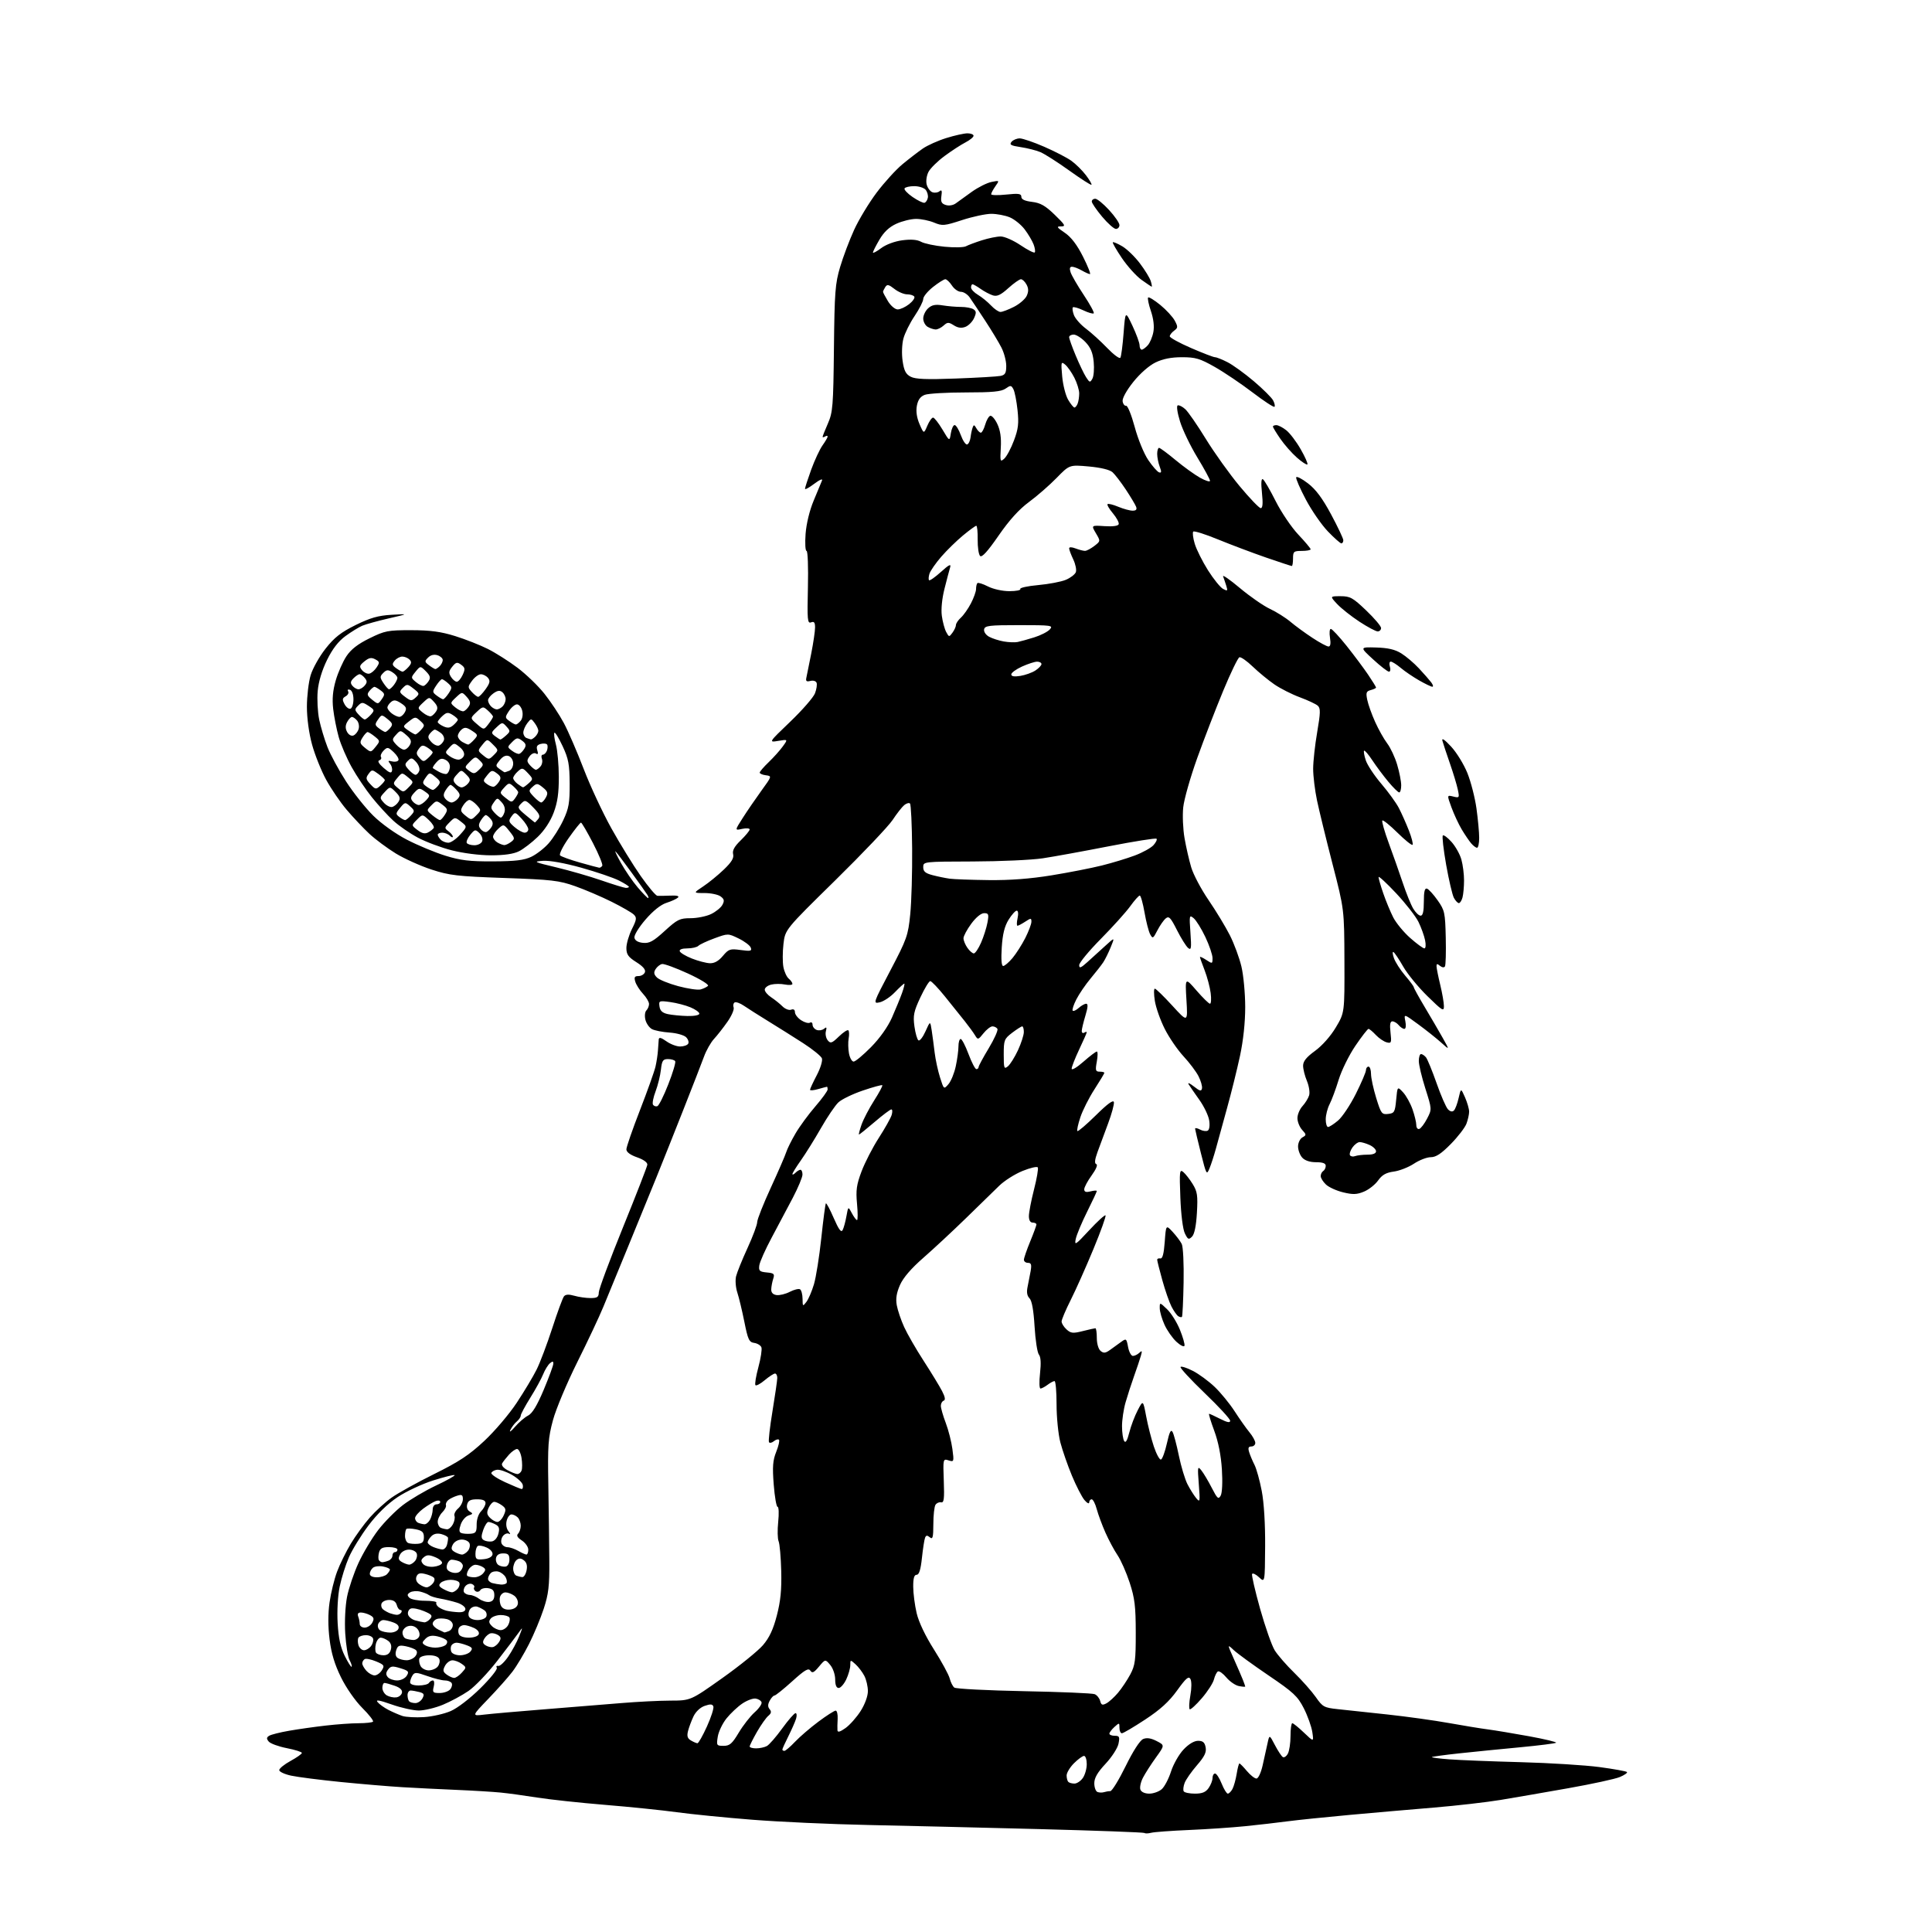 <?xml version="1.0" encoding="UTF-8" standalone="no"?>
<svg 
  version="1.1" 
  xmlns="http://www.w3.org/2000/svg" 
  xmlns:xlink="http://www.w3.org/1999/xlink" 
  xmlns:svg="http://www.w3.org/2000/svg"
  xmlns:rdf="http://www.w3.org/1999/02/22-rdf-syntax-ns#"
  xmlns:cc="http://creativecommons.org/ns#"
  xmlns:dc="http://purl.org/dc/elements/1.1/"
  viewBox="0 0 768 768"
  width="768"
  height="768"
>
<style>svg {background-color: white; }</style>"
<path stroke="none" fill="black" fill-rule="evenodd" d="M457.65,728.55C456.44,728.86 455.23,728.90 454.97,728.64C454.71,728.38 435.82,727.69 413.00,727.09C390.18,726.50 359.57,725.76 345.00,725.46C330.43,725.16 309.73,724.22 299.00,723.37C288.27,722.52 274.77,721.18 269.00,720.38C263.23,719.59 250.40,718.27 240.50,717.46C230.60,716.65 218.45,715.34 213.50,714.55C208.55,713.76 202.03,712.87 199.00,712.57C195.97,712.27 188.10,711.79 181.50,711.51C174.90,711.23 165.22,710.75 160.00,710.44C154.78,710.13 143.76,709.20 135.53,708.38C127.30,707.56 118.41,706.42 115.78,705.86C113.15,705.30 111.00,704.30 111.00,703.65C111.00,702.99 113.03,701.35 115.50,700.00C117.97,698.65 120.00,697.22 120.00,696.82C120.00,696.42 117.31,695.57 114.02,694.92C110.73,694.28 107.49,693.09 106.83,692.30C105.88,691.16 105.92,690.67 107.01,689.99C107.77,689.52 111.34,688.62 114.94,688.00C118.54,687.37 125.09,686.44 129.49,685.94C133.90,685.43 139.79,685.01 142.58,685.01C145.38,685.00 147.94,684.73 148.27,684.39C148.61,684.06 146.69,681.59 144.00,678.91C141.21,676.12 137.59,670.92 135.55,666.76C133.03,661.64 131.69,657.20 131.01,651.67C130.37,646.60 130.37,641.44 131.00,637.00C131.53,633.23 132.88,627.73 133.99,624.77C135.09,621.80 137.56,616.80 139.45,613.65C141.35,610.49 144.76,605.80 147.03,603.22C149.31,600.64 153.22,597.07 155.73,595.29C158.24,593.50 165.85,589.29 172.64,585.93C182.44,581.08 186.55,578.37 192.50,572.80C196.63,568.95 202.43,562.13 205.39,557.65C208.36,553.17 211.91,547.24 213.29,544.47C214.68,541.71 217.48,534.28 219.53,527.97C221.57,521.66 223.67,515.98 224.18,515.33C224.82,514.52 226.08,514.45 228.30,515.08C230.05,515.59 232.95,516.00 234.74,516.00C237.45,516.00 238.00,515.62 238.03,513.75C238.05,512.51 242.35,500.93 247.60,488.00C252.85,475.07 257.22,463.83 257.32,463.02C257.43,462.11 255.87,460.97 253.25,460.05C250.52,459.10 249.00,457.96 249.00,456.88C249.00,455.95 251.42,448.96 254.38,441.35C257.34,433.73 260.12,425.93 260.57,424.00C261.01,422.07 261.45,419.15 261.55,417.50C261.65,415.85 261.79,413.91 261.86,413.18C261.96,412.23 262.82,412.45 264.90,413.93C266.50,415.07 268.95,416.00 270.35,416.00C271.74,416.00 273.19,415.51 273.56,414.90C273.93,414.30 273.56,413.13 272.74,412.31C271.91,411.48 268.95,410.65 266.16,410.46C263.37,410.27 260.22,409.65 259.16,409.09C258.10,408.52 256.93,406.85 256.56,405.38C256.19,403.90 256.36,402.24 256.94,401.66C257.53,401.07 258.00,399.93 258.00,399.10C258.00,398.28 256.93,396.46 255.61,395.05C254.30,393.65 252.92,391.49 252.54,390.25C252.00,388.45 252.26,388.00 253.83,388.00C254.90,388.00 256.05,387.32 256.36,386.49C256.75,385.49 255.63,384.16 252.97,382.48C249.72,380.43 249.00,379.40 249.00,376.85C249.00,375.13 249.99,371.75 251.19,369.33C253.09,365.53 253.19,364.77 251.94,363.55C251.15,362.78 247.18,360.49 243.13,358.47C239.08,356.45 232.56,353.66 228.63,352.27C222.24,350.01 219.32,349.67 200.50,349.01C181.73,348.35 178.65,347.99 171.50,345.65C167.10,344.21 160.73,341.34 157.34,339.27C153.96,337.19 149.23,333.68 146.84,331.46C144.45,329.23 140.41,324.96 137.86,321.96C135.30,318.96 131.62,313.57 129.67,310.00C127.72,306.43 125.19,300.13 124.06,296.02C122.82,291.51 122.00,285.53 122.00,280.95C122.00,276.78 122.67,271.14 123.48,268.43C124.29,265.72 126.97,260.95 129.43,257.83C132.94,253.38 135.52,251.36 141.36,248.47C147.20,245.59 150.31,244.70 155.66,244.39C162.50,243.99 162.50,243.99 154.50,245.83C150.10,246.84 145.38,248.15 144.00,248.74C142.62,249.32 139.63,251.17 137.34,252.84C134.51,254.91 132.17,257.94 130.01,262.33C127.99,266.43 126.63,270.95 126.29,274.71C126.00,277.97 126.27,283.08 126.89,286.07C127.52,289.05 129.00,293.98 130.18,297.00C131.36,300.02 134.68,306.16 137.56,310.63C140.44,315.10 145.32,321.24 148.39,324.26C151.63,327.45 157.26,331.47 161.74,333.79C166.01,336.00 172.88,338.86 177.00,340.14C183.09,342.03 186.66,342.46 196.00,342.41C204.90,342.37 208.35,341.95 211.24,340.57C213.30,339.58 216.41,337.16 218.14,335.18C219.88,333.21 222.47,329.10 223.90,326.05C226.12,321.32 226.49,319.17 226.45,311.50C226.40,303.85 225.99,301.62 223.66,296.63C222.15,293.39 220.68,290.99 220.39,291.27C220.10,291.56 220.37,293.66 220.98,295.94C221.60,298.22 222.12,304.00 222.14,308.79C222.16,315.23 221.63,318.94 220.10,323.03C218.80,326.49 216.42,330.11 213.76,332.67C211.42,334.93 208.06,337.51 206.30,338.39C204.17,339.46 200.47,340.00 195.21,340.00C190.63,340.00 184.08,339.17 179.60,338.02C175.35,336.94 169.26,334.66 166.07,332.96C162.88,331.26 158.48,328.21 156.29,326.18C154.10,324.16 150.30,320.01 147.86,316.96C145.41,313.92 141.79,308.52 139.80,304.96C137.82,301.41 135.50,296.02 134.65,293.00C133.80,289.98 132.81,284.96 132.45,281.86C131.99,277.87 132.29,274.53 133.46,270.49C134.37,267.35 136.28,263.02 137.70,260.88C139.51,258.14 142.22,256.03 146.86,253.75C152.98,250.73 154.18,250.50 163.48,250.51C171.14,250.53 175.26,251.08 180.96,252.86C185.07,254.14 190.92,256.45 193.97,257.99C197.02,259.52 202.31,262.88 205.72,265.45C209.14,268.02 213.97,272.68 216.45,275.81C218.94,278.94 222.40,284.16 224.13,287.41C225.87,290.66 229.42,298.88 232.03,305.68C234.64,312.48 239.59,323.09 243.03,329.27C246.47,335.45 251.73,343.99 254.71,348.25C257.70,352.51 260.67,356.04 261.32,356.10C261.97,356.15 264.30,356.11 266.50,356.02C269.08,355.90 270.14,356.18 269.50,356.80C268.95,357.33 266.89,358.27 264.92,358.90C262.66,359.62 259.61,362.06 256.60,365.54C253.95,368.61 252.00,371.79 252.19,372.76C252.40,373.88 253.62,374.61 255.62,374.80C258.16,375.05 259.72,374.19 264.25,370.05C269.25,365.48 270.23,365.00 274.49,365.00C277.08,365.00 280.74,364.27 282.63,363.37C284.52,362.47 286.56,360.82 287.16,359.70C288.04,358.06 287.90,357.40 286.44,356.33C285.44,355.60 282.57,355.00 280.08,355.00C275.54,355.00 275.54,355.00 279.52,352.37C281.71,350.92 285.40,347.91 287.72,345.68C290.81,342.72 291.81,341.08 291.43,339.56C291.06,338.08 291.93,336.49 294.45,334.05C296.40,332.15 298.00,330.21 298.00,329.72C298.00,329.24 296.66,329.14 295.03,329.49C292.05,330.15 292.05,330.15 295.28,325.10C297.05,322.33 300.39,317.46 302.69,314.28C306.87,308.53 306.87,308.50 304.44,308.18C303.10,308.01 302.00,307.54 302.00,307.13C302.00,306.72 303.61,304.84 305.59,302.95C307.56,301.05 310.09,298.23 311.20,296.68C313.23,293.87 313.23,293.87 309.37,294.51C305.50,295.16 305.50,295.16 314.19,286.83C318.97,282.25 323.38,277.18 323.98,275.58C324.59,273.97 324.87,272.09 324.60,271.41C324.34,270.71 323.23,270.39 322.13,270.68C320.59,271.08 320.23,270.78 320.55,269.35C320.77,268.33 321.64,264.03 322.48,259.79C323.32,255.55 324.00,250.89 324.00,249.44C324.00,247.42 323.62,246.93 322.41,247.40C320.98,247.94 320.85,246.45 321.16,233.50C321.35,225.51 321.10,219.00 320.62,219.00C320.13,219.00 319.96,215.96 320.23,212.25C320.54,208.18 321.81,202.92 323.45,199.00C324.94,195.43 326.44,191.82 326.77,191.00C327.12,190.15 325.80,190.71 323.69,192.30C321.66,193.84 320.00,194.74 320.00,194.30C320.00,193.85 321.11,190.44 322.46,186.70C323.82,182.97 325.84,178.63 326.96,177.05C328.08,175.48 329.00,173.90 329.00,173.54C329.00,173.18 328.55,173.16 328.00,173.50C327.45,173.84 327.00,173.90 327.00,173.64C327.00,173.38 327.95,170.99 329.11,168.33C331.05,163.91 331.25,161.40 331.50,138.50C331.74,116.16 332.00,112.71 333.96,106.14C335.16,102.09 337.66,95.46 339.52,91.39C341.37,87.33 345.41,80.65 348.49,76.55C351.58,72.46 356.21,67.36 358.80,65.24C361.38,63.11 365.00,60.33 366.84,59.05C368.68,57.78 372.88,55.89 376.18,54.87C379.48,53.84 383.26,53.00 384.59,53.00C385.92,53.00 387.00,53.44 387.00,53.97C387.00,54.51 385.54,55.70 383.75,56.63C381.96,57.55 378.25,59.97 375.50,62.00C372.75,64.03 369.88,66.85 369.12,68.27C368.35,69.71 368.02,71.93 368.36,73.31C368.70,74.67 369.72,76.06 370.62,76.41C371.52,76.75 372.79,76.59 373.45,76.04C374.34,75.30 374.54,75.78 374.22,77.93C373.89,80.20 374.26,80.95 375.96,81.49C377.22,81.89 378.87,81.62 379.94,80.84C380.94,80.10 383.82,78.03 386.33,76.23C388.85,74.44 392.35,72.68 394.12,72.33C397.34,71.68 397.34,71.68 395.67,74.06C394.75,75.37 394.00,76.79 394.00,77.21C394.00,77.63 396.70,77.69 400.00,77.34C404.96,76.82 406.00,76.98 406.00,78.23C406.00,79.26 407.35,79.90 410.25,80.25C413.59,80.65 415.52,81.75 419.27,85.38C423.44,89.42 423.76,90.00 421.79,90.00C419.84,90.00 420.05,90.35 423.28,92.54C425.82,94.27 428.13,97.30 430.52,102.04C432.45,105.87 433.68,108.98 433.26,108.96C432.84,108.95 431.38,108.29 430.00,107.50C428.62,106.71 426.91,106.05 426.18,106.04C425.27,106.01 425.08,106.69 425.57,108.22C425.96,109.44 428.31,113.49 430.79,117.23C433.28,120.97 435.07,124.26 434.78,124.55C434.49,124.85 432.62,124.31 430.64,123.36C428.65,122.42 426.78,121.88 426.48,122.18C426.19,122.48 426.38,123.87 426.91,125.27C427.45,126.67 429.59,129.10 431.69,130.66C433.78,132.22 437.58,135.68 440.13,138.33C442.69,140.99 445.05,142.74 445.37,142.20C445.70,141.67 446.28,137.25 446.65,132.37C447.34,123.50 447.34,123.50 450.17,129.50C451.72,132.80 453.00,136.29 453.00,137.25C453.00,138.21 453.38,139.00 453.85,139.00C454.31,139.00 455.40,138.21 456.26,137.25C457.12,136.29 458.12,133.92 458.48,131.98C458.90,129.75 458.54,126.71 457.50,123.64C456.59,120.98 456.10,118.56 456.40,118.26C456.70,117.96 458.88,119.30 461.24,121.23C463.60,123.16 466.18,125.97 466.99,127.47C468.30,129.93 468.27,130.33 466.72,131.46C465.78,132.15 465.00,133.16 465.00,133.69C465.00,134.23 468.80,136.32 473.44,138.33C478.09,140.35 482.38,142.00 482.98,142.00C483.59,142.00 485.82,142.89 487.96,143.98C490.09,145.07 494.80,148.47 498.41,151.54C502.03,154.61 505.48,158.03 506.08,159.15C506.67,160.26 506.92,161.41 506.63,161.70C506.34,162.00 502.41,159.42 497.89,155.98C493.38,152.54 486.63,147.99 482.88,145.86C476.99,142.52 475.22,142.00 469.85,142.00C465.59,142.00 462.27,142.66 459.33,144.08C456.78,145.32 453.19,148.47 450.50,151.83C447.82,155.18 446.09,158.32 446.26,159.50C446.42,160.60 447.04,161.41 447.64,161.29C448.25,161.18 449.78,164.97 451.06,169.71C452.35,174.52 454.73,180.33 456.44,182.86C458.12,185.34 460.07,187.56 460.76,187.77C461.72,188.08 461.78,187.55 461.01,185.52C460.45,184.06 460.00,181.77 460.00,180.43C460.00,179.10 460.34,178.01 460.75,178.03C461.16,178.04 464.10,180.21 467.28,182.86C470.45,185.50 474.84,188.67 477.03,189.90C479.21,191.12 481.00,191.68 481.00,191.13C481.00,190.58 478.74,186.41 475.97,181.85C473.20,177.30 470.10,170.86 469.08,167.54C468.01,164.08 467.62,161.35 468.16,161.15C468.69,160.95 470.04,161.63 471.16,162.65C472.29,163.67 475.97,169.00 479.35,174.50C482.73,180.00 488.77,188.44 492.77,193.25C496.77,198.06 500.55,202.00 501.16,202.00C501.94,202.00 502.09,200.13 501.65,195.95C501.23,191.95 501.36,190.11 502.04,190.52C502.60,190.87 504.88,194.79 507.11,199.23C509.35,203.67 513.39,209.64 516.09,212.50C518.79,215.36 521.00,217.99 521.00,218.35C521.00,218.71 519.42,219.00 517.50,219.00C514.28,219.00 514.00,219.24 514.00,222.00C514.00,223.65 513.78,225.00 513.52,225.00C513.25,225.00 508.64,223.48 503.27,221.63C497.90,219.77 489.34,216.54 484.25,214.46C479.17,212.37 474.71,210.96 474.34,211.32C473.98,211.69 474.24,213.87 474.93,216.16C475.62,218.46 477.99,223.19 480.19,226.69C482.40,230.18 485.10,233.52 486.20,234.11C487.99,235.06 488.11,234.93 487.46,232.84C487.05,231.55 486.49,229.87 486.20,229.11C485.91,228.34 488.92,230.44 492.89,233.77C496.86,237.10 502.22,240.82 504.80,242.03C507.39,243.24 511.07,245.56 513.00,247.19C514.92,248.81 518.85,251.68 521.73,253.57C524.60,255.46 527.47,257.00 528.11,257.00C528.87,257.00 529.07,255.81 528.69,253.50C528.38,251.57 528.53,250.00 529.02,250.00C529.51,250.00 532.34,253.04 535.30,256.75C538.26,260.46 542.10,265.61 543.84,268.18C545.58,270.75 547.00,273.06 547.00,273.31C547.00,273.56 546.06,274.01 544.91,274.31C543.12,274.78 542.91,275.35 543.50,278.18C543.87,280.01 545.28,283.96 546.63,286.96C547.98,289.96 550.14,293.81 551.44,295.52C552.74,297.22 554.53,301.03 555.40,303.99C556.28,306.94 557.00,310.63 557.00,312.18C557.00,313.73 556.65,315.00 556.21,315.00C555.78,315.00 553.83,313.09 551.88,310.75C549.93,308.41 547.07,304.58 545.52,302.23C543.97,299.88 542.50,298.16 542.25,298.41C542.00,298.66 542.30,300.39 542.92,302.24C543.53,304.10 546.31,308.30 549.09,311.56C551.88,314.83 555.02,319.17 556.07,321.20C557.13,323.24 558.91,327.23 560.03,330.08C561.15,332.93 561.82,335.51 561.51,335.82C561.20,336.13 558.50,333.96 555.50,331.00C552.50,328.04 549.80,325.86 549.50,326.17C549.20,326.47 550.34,330.49 552.04,335.11C553.74,339.72 556.25,346.84 557.61,350.91C558.97,354.99 560.83,359.60 561.76,361.16C562.68,362.72 564.01,364.00 564.72,364.00C565.61,364.00 566.00,362.30 566.00,358.42C566.00,354.40 566.35,352.95 567.25,353.25C567.94,353.47 569.84,355.56 571.48,357.89C574.28,361.86 574.48,362.77 574.71,372.69C574.85,378.50 574.70,383.67 574.39,384.18C574.06,384.71 573.23,384.60 572.41,383.93C571.31,383.01 571.01,383.06 571.04,384.13C571.06,384.88 571.72,388.20 572.52,391.50C573.32,394.80 573.98,398.61 573.98,399.97C574.00,402.19 573.33,401.78 567.41,395.97C563.78,392.41 559.46,387.14 557.81,384.25C556.16,381.36 554.42,378.76 553.94,378.47C553.47,378.17 553.54,379.25 554.10,380.85C554.66,382.46 556.67,385.59 558.56,387.80C560.45,390.01 562.00,392.09 562.00,392.43C562.00,392.76 563.95,396.29 566.32,400.27C568.70,404.25 571.91,409.75 573.46,412.50C576.27,417.50 576.27,417.50 572.89,414.44C571.02,412.76 566.92,409.49 563.77,407.18C558.04,402.97 558.04,402.97 558.65,405.98C559.00,407.73 558.83,409.00 558.25,409.00C557.70,409.00 556.68,408.32 556.00,407.50C555.32,406.68 554.19,406.00 553.50,406.00C552.61,406.00 552.39,407.28 552.75,410.44C553.21,414.52 553.08,414.83 551.21,414.34C550.09,414.05 548.15,412.73 546.91,411.41C545.67,410.08 544.36,409.00 544.00,409.00C543.65,409.00 541.29,412.04 538.77,415.75C536.25,419.46 533.27,425.52 532.14,429.22C531.01,432.91 529.39,437.28 528.54,438.92C527.69,440.56 527.00,443.27 527.00,444.95C527.00,446.63 527.42,448.00 527.92,448.00C528.43,448.00 530.22,446.85 531.89,445.44C533.57,444.03 536.75,439.25 538.97,434.82C541.19,430.39 543.00,426.15 543.00,425.38C543.00,424.62 543.45,424.00 544.00,424.00C544.55,424.00 545.00,425.30 545.00,426.89C545.00,428.49 545.93,432.79 547.06,436.46C548.98,442.69 549.29,443.10 551.81,442.81C554.28,442.53 554.54,442.07 555.00,437.16C555.50,431.82 555.50,431.82 557.72,434.19C558.94,435.49 560.62,438.51 561.47,440.90C562.31,443.30 563.00,446.13 563.00,447.21C563.00,448.29 563.53,448.99 564.18,448.77C564.83,448.56 566.23,446.71 567.29,444.67C569.22,440.95 569.22,440.95 566.61,432.73C565.17,428.20 563.99,423.26 564.00,421.75C564.00,420.24 564.39,419.00 564.88,419.00C565.36,419.00 566.24,419.59 566.84,420.30C567.43,421.02 569.32,425.63 571.05,430.55C572.77,435.47 574.81,440.16 575.58,440.96C576.49,441.90 577.33,442.07 577.96,441.44C578.50,440.90 579.34,438.67 579.83,436.48C580.73,432.50 580.73,432.50 582.37,436.22C583.26,438.26 584.00,440.82 584.00,441.90C584.00,442.98 583.52,445.14 582.94,446.68C582.36,448.23 579.57,451.86 576.73,454.75C572.93,458.61 570.83,460.00 568.76,460.00C567.22,460.00 564.20,461.16 562.05,462.59C559.90,464.01 556.30,465.42 554.04,465.72C550.99,466.13 549.40,467.03 547.82,469.25C546.66,470.89 544.14,472.88 542.22,473.68C539.40,474.86 537.83,474.92 533.98,473.99C531.36,473.37 528.27,471.97 527.11,470.89C525.95,469.81 525.00,468.29 525.00,467.52C525.00,466.75 525.45,465.84 526.00,465.50C526.55,465.16 527.00,464.23 527.00,463.44C527.00,462.44 525.84,462.00 523.15,462.00C520.70,462.00 518.71,461.34 517.65,460.17C516.74,459.17 516.00,457.16 516.00,455.72C516.00,454.28 516.78,452.67 517.73,452.13C519.36,451.22 519.35,451.04 517.60,449.12C516.58,447.99 515.75,445.90 515.75,444.48C515.75,443.06 516.65,440.91 517.76,439.70C518.87,438.49 520.05,436.56 520.40,435.41C520.75,434.26 520.35,431.69 519.52,429.69C518.68,427.70 518.00,424.97 518.00,423.63C518.00,421.87 519.32,420.23 522.75,417.74C525.56,415.70 528.93,411.90 531.00,408.43C534.50,402.57 534.50,402.57 534.43,382.03C534.36,361.50 534.36,361.50 529.71,343.50C527.16,333.60 524.38,322.21 523.53,318.18C522.69,314.16 522.00,308.50 522.00,305.61C522.00,302.72 522.72,296.17 523.60,291.06C524.93,283.28 524.97,281.57 523.85,280.54C523.11,279.87 519.89,278.36 516.70,277.18C513.52,276.00 508.95,273.69 506.57,272.05C504.18,270.40 500.32,267.23 497.99,264.99C495.66,262.75 493.27,261.08 492.69,261.27C492.10,261.47 489.21,267.45 486.26,274.56C483.31,281.68 478.65,293.72 475.92,301.33C473.19,308.94 470.68,317.76 470.35,320.94C470.02,324.12 470.25,329.61 470.87,333.16C471.48,336.70 472.68,341.94 473.53,344.79C474.38,347.65 477.48,353.51 480.43,357.81C483.37,362.11 487.18,368.40 488.90,371.80C490.62,375.20 492.68,380.80 493.49,384.24C494.31,387.68 494.98,394.90 494.99,400.27C494.99,406.46 494.23,413.60 492.91,419.77C491.76,425.12 489.45,434.45 487.77,440.50C486.10,446.55 484.11,453.75 483.37,456.50C482.62,459.25 481.47,462.81 480.81,464.41C479.66,467.23 479.55,467.04 477.38,458.41C476.15,453.51 475.11,449.15 475.07,448.71C475.03,448.28 475.91,448.42 477.02,449.01C478.13,449.61 479.53,449.79 480.13,449.42C480.76,449.03 480.99,447.31 480.66,445.32C480.36,443.43 478.60,439.78 476.75,437.19C474.91,434.61 472.99,431.83 472.50,431.02C472.00,430.20 472.92,430.58 474.55,431.86C476.96,433.76 477.56,433.91 477.81,432.66C477.98,431.82 477.36,429.64 476.43,427.82C475.50,425.99 472.81,422.42 470.45,419.88C468.09,417.33 464.73,412.44 463.00,408.99C461.26,405.55 459.49,400.54 459.07,397.87C458.64,395.19 458.64,393.00 459.06,393.00C459.48,393.00 462.60,396.04 466.00,399.75C472.17,406.50 472.17,406.50 471.63,397.50C471.09,388.50 471.09,388.50 475.63,393.75C478.13,396.64 480.55,399.00 480.99,399.00C481.44,399.00 481.56,397.09 481.26,394.75C480.96,392.41 479.88,388.35 478.86,385.71C477.84,383.08 477.00,380.71 477.00,380.44C477.00,380.17 478.12,380.69 479.50,381.59C481.92,383.18 482.00,383.16 482.00,380.87C482.00,379.56 480.72,375.80 479.16,372.50C477.60,369.20 475.50,365.83 474.51,365.00C472.78,363.57 472.72,363.84 473.22,370.76C473.66,377.03 473.54,377.86 472.29,376.82C471.49,376.16 469.50,372.97 467.86,369.73C465.33,364.71 464.67,364.03 463.38,365.10C462.55,365.79 461.06,367.93 460.07,369.86C458.38,373.15 458.20,373.24 457.19,371.36C456.60,370.26 455.60,366.35 454.96,362.68C454.32,359.01 453.47,356.00 453.07,356.00C452.67,356.00 450.96,357.91 449.28,360.25C447.59,362.59 442.34,368.42 437.61,373.21C432.87,378.00 429.00,382.69 429.00,383.64C429.00,385.04 429.63,384.81 432.25,382.45C434.04,380.84 437.23,377.95 439.34,376.01C443.18,372.50 443.18,372.50 441.54,376.50C440.64,378.70 439.31,381.40 438.58,382.50C437.86,383.60 435.60,386.49 433.56,388.93C431.52,391.37 428.96,395.12 427.86,397.28C426.76,399.43 426.11,401.45 426.42,401.76C426.73,402.07 427.81,401.57 428.82,400.66C429.83,399.75 431.16,399.00 431.78,399.00C432.57,399.00 432.47,400.42 431.46,403.75C430.67,406.36 430.02,409.09 430.01,409.81C430.00,410.53 430.45,410.84 431.00,410.50C431.55,410.16 432.00,410.09 432.00,410.35C432.00,410.61 430.65,413.67 429.00,417.16C427.35,420.65 426.00,424.10 426.00,424.83C426.00,425.57 428.09,424.33 430.64,422.08C433.19,419.84 435.61,418.00 436.01,418.00C436.41,418.00 436.40,419.80 436.00,422.00C435.36,425.50 435.50,426.00 437.13,426.00C438.16,426.00 439.00,426.21 439.00,426.47C439.00,426.72 437.23,429.68 435.06,433.03C432.89,436.38 430.37,441.38 429.46,444.13C428.54,446.88 428.01,449.35 428.28,449.61C428.55,449.88 431.85,447.06 435.63,443.34C440.30,438.73 442.58,437.07 442.79,438.13C442.95,438.98 441.91,442.79 440.49,446.59C439.06,450.39 437.16,455.50 436.28,457.95C435.16,461.05 435.02,462.51 435.80,462.77C436.46,462.99 435.71,464.80 433.96,467.22C432.33,469.46 431.00,471.96 431.00,472.76C431.00,473.81 431.69,474.04 433.50,473.59C434.88,473.24 436.00,473.18 436.00,473.45C436.00,473.73 434.26,477.45 432.13,481.72C430.00,486.00 427.97,490.85 427.63,492.50C427.05,495.23 427.53,494.92 432.97,489.05C436.25,485.51 439.18,482.84 439.46,483.13C439.75,483.42 437.58,489.47 434.63,496.58C431.69,503.68 427.65,512.75 425.64,516.73C423.64,520.70 422.00,524.57 422.00,525.32C422.00,526.07 422.89,527.49 423.97,528.47C425.68,530.02 426.52,530.11 430.41,529.13C432.87,528.51 435.14,528.00 435.44,528.00C435.75,528.00 436.00,529.74 436.00,531.88C436.00,534.10 436.64,536.29 437.49,537.00C438.70,538.00 439.43,537.92 441.24,536.63C442.49,535.74 444.46,534.32 445.63,533.46C447.68,531.97 447.79,532.05 448.43,535.46C448.79,537.41 449.66,539.00 450.35,539.00C451.04,539.00 452.19,538.44 452.91,537.75C453.99,536.73 454.09,536.96 453.50,539.00C453.11,540.38 451.90,543.98 450.82,547.00C449.74,550.02 448.21,554.74 447.43,557.47C446.64,560.20 446.01,564.48 446.02,566.97C446.02,569.46 446.41,572.10 446.88,572.83C447.45,573.75 448.09,572.68 448.91,569.45C449.56,566.85 451.06,562.88 452.25,560.62C454.39,556.50 454.39,556.50 455.62,563.00C456.29,566.58 457.66,571.98 458.67,575.00C459.68,578.02 460.95,580.36 461.50,580.19C462.05,580.02 463.11,577.12 463.86,573.76C464.87,569.20 465.45,568.05 466.12,569.24C466.61,570.12 467.74,574.37 468.62,578.67C469.51,582.98 471.05,588.08 472.04,590.00C473.03,591.92 474.58,594.40 475.48,595.50C477.02,597.38 477.09,597.05 476.54,590.00C476.00,583.01 476.07,582.64 477.56,584.50C478.44,585.60 480.30,588.72 481.69,591.43C483.90,595.74 484.35,596.13 485.24,594.54C485.84,593.46 486.04,589.17 485.72,584.11C485.37,578.53 484.30,573.12 482.68,568.75C481.30,565.04 480.38,562.00 480.63,562.00C480.88,562.00 482.86,562.91 485.04,564.02C487.86,565.46 489.00,565.67 489.01,564.77C489.02,564.07 484.45,559.11 478.85,553.75C473.26,548.38 468.95,543.71 469.29,543.37C469.64,543.03 471.85,543.75 474.21,544.96C476.57,546.17 480.47,549.04 482.87,551.33C485.27,553.63 488.83,557.98 490.78,561.00C492.73,564.02 495.37,567.77 496.66,569.33C497.95,570.88 499.00,572.79 499.00,573.58C499.00,574.36 498.29,575.00 497.43,575.00C496.27,575.00 496.04,575.58 496.56,577.25C496.94,578.49 497.90,580.77 498.69,582.32C499.48,583.87 500.77,588.53 501.56,592.67C502.45,597.28 502.97,605.81 502.91,614.69C502.81,629.17 502.81,629.17 500.51,627.01C499.25,625.82 498.00,625.22 497.73,625.67C497.47,626.13 498.91,632.37 500.92,639.55C502.94,646.72 505.55,654.15 506.73,656.05C507.92,657.95 511.42,661.98 514.53,665.00C517.63,668.02 521.47,672.37 523.07,674.65C525.76,678.51 526.36,678.84 531.73,679.41C534.90,679.74 543.80,680.70 551.50,681.53C559.20,682.36 570.23,683.90 576.00,684.94C581.77,685.98 588.75,687.12 591.50,687.47C594.25,687.83 601.58,689.05 607.79,690.18C614.01,691.32 618.86,692.48 618.57,692.76C618.29,693.04 611.86,693.85 604.28,694.57C596.70,695.28 585.79,696.37 580.02,696.99C574.26,697.61 569.39,698.28 569.20,698.47C569.01,698.66 572.15,699.07 576.18,699.37C580.20,699.68 592.95,700.18 604.50,700.49C616.05,700.80 630.15,701.68 635.83,702.44C641.51,703.20 646.42,704.09 646.73,704.40C647.05,704.72 645.77,705.61 643.90,706.40C642.03,707.18 632.85,709.17 623.50,710.83C614.15,712.49 602.00,714.59 596.50,715.50C591.00,716.41 579.08,717.78 570.00,718.54C560.92,719.29 545.78,720.61 536.34,721.47C526.91,722.33 515.88,723.47 511.84,724.00C507.80,724.54 500.23,725.41 495.00,725.94C489.77,726.47 479.73,727.15 472.68,727.45C465.63,727.75 458.87,728.25 457.65,728.55zM438.83,712.42C439.56,712.19 440.71,712.00 441.37,712.00C442.04,712.00 444.78,707.54 447.46,702.08C450.43,696.04 453.15,691.82 454.42,691.29C455.85,690.68 457.51,690.93 459.76,692.08C463.02,693.76 463.02,693.76 459.50,698.63C457.57,701.31 455.25,704.92 454.35,706.66C453.45,708.40 452.99,710.53 453.33,711.41C453.69,712.36 455.11,713.00 456.86,713.00C458.46,713.00 460.68,712.21 461.79,711.25C462.90,710.29 464.56,707.13 465.49,704.23C466.42,701.33 468.65,697.39 470.46,695.48C472.51,693.30 474.68,692.00 476.25,692.00C478.16,692.00 478.89,692.62 479.26,694.58C479.64,696.56 478.83,698.23 475.79,701.74C473.61,704.26 471.41,707.41 470.91,708.74C470.40,710.08 470.24,711.58 470.55,712.08C470.86,712.59 472.87,713.00 475.00,713.00C477.88,713.00 479.29,712.43 480.44,710.78C481.30,709.56 482.00,707.76 482.00,706.78C482.00,705.80 482.45,705.00 483.01,705.00C483.56,705.00 484.74,706.80 485.62,709.00C486.50,711.20 487.60,713.00 488.07,713.00C488.54,713.00 489.38,712.16 489.93,711.13C490.48,710.09 491.23,707.39 491.60,705.13C491.96,702.86 492.45,701.00 492.69,701.00C492.93,701.00 494.27,702.35 495.65,704.00C497.04,705.65 498.75,707.00 499.46,707.00C500.18,707.00 501.25,704.73 501.92,701.75C502.57,698.86 503.44,694.92 503.86,693.00C504.61,689.50 504.61,689.50 506.79,693.68C507.99,695.98 509.41,698.13 509.94,698.46C510.47,698.79 511.37,698.17 511.95,697.09C512.53,696.01 513.00,692.85 513.00,690.07C513.00,687.28 513.32,685.00 513.71,685.00C514.10,685.00 516.18,686.69 518.34,688.75C522.26,692.50 522.26,692.50 521.66,688.50C521.32,686.30 519.80,682.05 518.28,679.06C515.83,674.28 514.17,672.72 504.28,666.02C498.11,661.83 491.88,657.30 490.44,655.95C487.82,653.50 487.82,653.50 490.50,659.50C491.97,662.80 493.59,666.54 494.09,667.82C494.59,669.09 495.00,670.26 495.00,670.43C495.00,670.59 493.87,670.51 492.49,670.24C491.11,669.98 488.86,668.44 487.50,666.82C486.14,665.20 484.62,664.12 484.12,664.43C483.63,664.73 482.92,666.17 482.56,667.61C482.20,669.06 480.03,672.41 477.75,675.06C475.47,677.71 473.30,679.69 472.94,679.46C472.57,679.23 472.68,676.78 473.18,674.02C473.71,671.11 473.72,668.32 473.21,667.42C472.51,666.17 471.45,667.08 467.92,671.98C464.71,676.44 461.24,679.59 455.22,683.55C450.66,686.55 446.50,689.00 445.97,689.00C445.43,689.00 445.00,688.03 445.00,686.85C445.00,684.75 444.94,684.74 443.00,686.50C441.90,687.50 441.00,688.69 441.00,689.15C441.00,689.62 441.96,690.00 443.12,690.00C444.98,690.00 445.17,690.41 444.62,693.15C444.27,694.89 441.97,698.46 439.49,701.11C436.26,704.56 435.00,706.75 435.00,708.87C435.00,710.50 435.56,712.06 436.25,712.34C436.94,712.61 438.10,712.65 438.83,712.42zM427.11,709.00C428.09,709.00 429.59,708.00 430.44,706.78C431.30,705.56 432.00,703.08 432.00,701.28C432.00,699.47 431.52,698.00 430.92,698.00C430.33,698.00 428.53,699.32 426.92,700.92C425.32,702.53 424.00,704.71 424.00,705.76C424.00,706.81 424.30,707.97 424.67,708.33C425.03,708.70 426.13,709.00 427.11,709.00zM311.80,696.00C312.25,696.00 314.16,694.37 316.05,692.37C317.95,690.37 322.14,686.77 325.36,684.37C328.58,681.97 331.65,680.00 332.19,680.00C332.72,680.00 333.07,681.46 332.98,683.25C332.88,685.04 332.84,687.09 332.90,687.82C332.97,688.74 333.94,688.47 336.12,686.92C337.83,685.69 340.53,682.65 342.12,680.15C343.82,677.47 345.00,674.23 345.00,672.25C345.00,670.41 344.37,667.68 343.60,666.20C342.83,664.71 341.26,662.64 340.10,661.59C338.02,659.71 338.00,659.72 338.00,661.94C338.00,663.18 337.27,665.73 336.39,667.60C335.50,669.47 334.15,671.00 333.39,671.00C332.48,671.00 332.00,669.83 332.00,667.61C332.00,665.71 331.14,663.18 330.04,661.86C328.07,659.50 328.07,659.50 325.56,662.50C323.54,664.92 322.87,665.23 322.11,664.09C321.37,662.96 319.89,663.84 314.92,668.34C311.48,671.45 308.30,674.00 307.86,674.00C307.43,674.00 306.57,674.93 305.97,676.06C305.17,677.55 305.17,678.50 305.94,679.43C306.74,680.39 306.60,681.08 305.42,682.07C304.53,682.80 302.51,685.67 300.91,688.45C299.32,691.23 298.01,693.84 298.01,694.25C298.00,694.66 299.15,695.00 300.57,695.00C301.98,695.00 303.89,694.59 304.82,694.09C305.76,693.60 308.50,690.45 310.93,687.09C313.36,683.74 315.75,681.00 316.24,681.00C316.73,681.00 316.82,682.01 316.44,683.25C316.05,684.49 314.67,687.62 313.37,690.22C312.07,692.81 311.00,695.17 311.00,695.47C311.00,695.76 311.36,696.00 311.80,696.00zM287.64,694.00C290.07,694.00 291.04,693.15 293.67,688.75C295.40,685.86 298.24,682.23 299.97,680.68C301.71,679.14 302.95,677.34 302.73,676.69C302.52,676.03 301.46,675.37 300.38,675.21C299.30,675.05 296.91,675.95 295.05,677.21C293.20,678.47 290.39,681.11 288.81,683.08C287.23,685.04 285.66,688.31 285.33,690.33C284.76,693.85 284.86,694.00 287.64,694.00zM277.24,692.97C277.65,692.99 279.35,689.98 281.02,686.30C282.69,682.61 283.84,679.03 283.57,678.33C283.21,677.38 282.36,677.33 280.13,678.11C278.35,678.72 276.56,680.42 275.66,682.32C274.83,684.07 273.86,686.69 273.49,688.15C273.00,690.14 273.29,691.08 274.67,691.87C275.67,692.46 276.83,692.95 277.24,692.97zM168.50,682.58C171.80,682.38 176.60,681.29 179.17,680.17C181.87,679.00 186.87,675.15 190.99,671.08C194.92,667.20 197.84,663.56 197.49,662.99C197.14,662.42 197.40,662.07 198.08,662.23C198.75,662.38 200.54,660.70 202.04,658.50C203.55,656.30 205.49,652.70 206.36,650.50C207.88,646.66 207.87,646.60 206.22,648.94C205.27,650.29 201.44,655.35 197.69,660.19C193.95,665.02 188.79,670.43 186.22,672.19C183.65,673.96 179.06,676.43 176.02,677.68C172.99,678.93 168.70,679.95 166.50,679.96C164.30,679.96 159.44,678.88 155.69,677.55C150.71,675.80 149.21,675.55 150.12,676.64C150.80,677.46 152.73,678.85 154.42,679.72C156.11,680.59 158.61,681.67 159.99,682.13C161.37,682.58 165.20,682.78 168.50,682.58zM192.50,681.58C195.25,681.25 206.05,680.30 216.50,679.47C226.95,678.65 240.68,677.53 247.00,677.00C253.32,676.47 262.11,676.03 266.52,676.02C274.54,676.00 274.54,676.00 287.14,667.06C294.07,662.15 301.33,656.26 303.28,653.99C305.84,651.00 307.37,647.72 308.81,642.17C310.29,636.48 310.74,631.92 310.55,624.50C310.41,619.00 309.94,613.68 309.51,612.68C309.08,611.67 309.01,608.19 309.35,604.93C309.69,601.67 309.58,599.00 309.11,599.00C308.64,599.00 307.95,595.03 307.57,590.17C307.01,583.05 307.20,580.54 308.56,577.13C309.49,574.81 309.98,572.65 309.65,572.32C309.32,571.99 308.40,572.25 307.61,572.91C306.82,573.56 305.95,573.73 305.68,573.29C305.40,572.84 306.03,567.31 307.07,560.99C308.11,554.67 308.97,548.71 308.98,547.75C308.99,546.79 308.58,546.00 308.08,546.00C307.57,546.00 305.75,547.18 304.03,548.62C302.32,550.07 300.64,550.97 300.31,550.64C299.97,550.30 300.49,547.10 301.46,543.52C302.43,539.94 302.97,536.37 302.67,535.58C302.37,534.80 301.08,534.01 299.81,533.83C297.78,533.54 297.31,532.53 295.89,525.43C295.00,521.00 293.74,515.75 293.09,513.78C292.44,511.81 292.22,508.92 292.60,507.35C292.99,505.78 295.03,500.72 297.15,496.11C299.27,491.50 301.00,486.86 301.00,485.80C301.00,484.75 303.42,478.62 306.38,472.19C309.34,465.76 312.09,459.42 312.50,458.10C312.90,456.78 314.57,453.40 316.21,450.60C317.85,447.79 321.40,442.95 324.10,439.83C326.79,436.71 329.00,433.67 329.00,433.08C329.00,432.49 328.88,432.00 328.74,432.00C328.60,432.00 327.03,432.42 325.24,432.93C323.46,433.44 322.00,433.56 322.00,433.20C322.00,432.83 323.20,430.24 324.67,427.43C326.16,424.59 327.06,421.61 326.72,420.70C326.37,419.81 323.03,417.10 319.30,414.69C315.56,412.28 309.35,408.37 305.50,406.01C301.65,403.64 297.25,400.86 295.73,399.81C294.20,398.76 292.54,398.17 292.02,398.49C291.51,398.80 291.33,399.70 291.63,400.48C291.93,401.25 290.82,403.83 289.16,406.19C287.50,408.56 285.10,411.62 283.82,413.00C282.55,414.38 280.76,417.52 279.86,420.00C278.95,422.48 275.28,431.93 271.70,441.00C268.12,450.07 263.28,462.23 260.94,468.00C258.60,473.77 253.54,486.15 249.70,495.50C245.85,504.85 241.41,515.65 239.83,519.50C238.25,523.35 233.59,533.25 229.47,541.50C225.36,549.75 221.01,560.10 219.82,564.50C217.90,571.59 217.69,574.55 217.97,590.50C218.14,600.40 218.32,613.90 218.36,620.50C218.43,630.47 218.05,633.69 216.14,639.50C214.88,643.35 212.25,649.65 210.30,653.50C208.35,657.35 205.39,662.30 203.71,664.50C202.04,666.70 197.70,671.58 194.08,675.34C187.50,682.19 187.50,682.19 192.50,681.58zM439.82,677.10C440.90,676.52 442.98,674.62 444.44,672.89C445.90,671.15 448.09,667.88 449.30,665.62C451.23,662.00 451.50,659.99 451.48,649.00C451.47,638.52 451.08,635.31 449.06,629.13C447.73,625.07 445.56,620.15 444.23,618.20C442.90,616.24 440.74,612.20 439.42,609.22C438.10,606.25 436.55,602.05 435.97,599.90C435.40,597.76 434.49,596.00 433.96,596.00C433.43,596.00 432.99,596.56 432.97,597.25C432.95,597.94 432.09,597.49 431.06,596.26C430.04,595.03 427.81,590.69 426.11,586.61C424.42,582.54 422.35,576.59 421.51,573.39C420.68,570.20 420.00,563.40 420.00,558.29C420.00,553.18 419.64,549.00 419.19,549.00C418.75,549.00 417.51,549.66 416.44,550.47C415.37,551.28 414.10,551.95 413.62,551.97C413.14,551.99 413.05,549.28 413.43,545.92C413.88,541.90 413.73,539.38 412.98,538.48C412.36,537.73 411.58,532.71 411.26,527.32C410.87,520.83 410.20,517.05 409.25,516.10C408.28,515.14 408.03,513.67 408.47,511.59C408.83,509.89 409.38,507.04 409.70,505.25C410.14,502.68 409.92,502.00 408.63,502.00C407.73,502.00 407.01,501.44 407.02,500.75C407.04,500.06 408.16,496.80 409.52,493.50C410.88,490.20 411.99,487.16 412.00,486.75C412.00,486.34 411.32,486.00 410.50,486.00C409.55,486.00 409.00,485.05 409.00,483.42C409.00,482.00 409.91,477.25 411.03,472.87C412.15,468.50 412.83,464.53 412.54,464.07C412.25,463.60 409.51,464.23 406.46,465.48C403.40,466.72 399.23,469.37 397.20,471.36C395.16,473.36 389.22,479.15 383.99,484.24C378.76,489.33 371.16,496.40 367.10,499.95C362.23,504.20 359.05,507.89 357.76,510.80C356.38,513.93 356.01,516.26 356.48,518.85C356.84,520.86 358.16,524.75 359.41,527.50C360.66,530.25 364.16,536.33 367.19,541.00C370.22,545.68 373.50,551.06 374.48,552.96C375.70,555.31 375.90,556.53 375.13,556.79C374.51,557.00 374.00,557.92 374.00,558.83C374.00,559.75 374.88,562.81 375.95,565.63C377.02,568.45 378.21,573.11 378.59,575.99C379.27,581.07 379.22,581.21 377.07,580.52C374.87,579.82 374.85,579.92 375.17,588.66C375.44,595.86 375.24,597.44 374.09,597.20C373.32,597.03 372.31,597.48 371.86,598.20C371.40,598.91 371.02,602.37 371.02,605.87C371.00,611.18 370.77,612.05 369.62,611.10C368.56,610.22 368.11,610.27 367.72,611.30C367.43,612.04 366.87,615.65 366.48,619.33C365.98,624.00 365.35,626.00 364.38,626.00C363.40,626.00 363.00,627.36 363.02,630.75C363.02,633.36 363.64,638.09 364.38,641.25C365.22,644.82 367.83,650.30 371.29,655.75C374.34,660.57 377.14,665.72 377.52,667.21C377.89,668.70 378.71,670.33 379.35,670.84C379.98,671.34 392.43,671.98 407.00,672.27C421.57,672.55 434.24,673.08 435.15,673.46C436.06,673.83 437.04,675.04 437.33,676.14C437.76,677.79 438.20,677.96 439.82,677.10zM165.13,677.00C166.12,677.00 167.38,676.15 167.94,675.11C168.77,673.56 168.55,673.11 166.73,672.62C165.50,672.30 163.94,672.02 163.25,672.01C162.56,672.01 162.00,672.83 162.00,673.83C162.00,674.84 162.30,675.97 162.67,676.33C163.03,676.70 164.14,677.00 165.13,677.00zM157.49,674.74C158.58,674.61 159.62,673.76 159.79,672.87C160.00,671.79 159.01,670.85 156.90,670.12C155.14,669.50 153.32,669.00 152.85,669.00C152.38,669.00 152.00,669.88 152.00,670.95C152.00,672.02 152.79,673.37 153.75,673.94C154.71,674.51 156.40,674.87 157.49,674.74zM174.77,673.00C176.41,673.00 178.30,672.34 178.96,671.54C179.63,670.74 179.88,669.62 179.53,669.04C179.17,668.47 177.96,668.00 176.83,668.00C175.69,668.00 172.55,667.21 169.85,666.25C165.51,664.71 164.81,664.68 163.98,666.00C163.46,666.83 163.02,668.06 163.02,668.75C163.01,669.51 164.35,670.00 166.44,670.00C168.33,670.00 170.16,669.55 170.50,669.00C170.84,668.45 171.55,668.00 172.08,668.00C172.61,668.00 172.76,669.12 172.41,670.50C171.85,672.75 172.08,673.00 174.77,673.00zM157.88,668.00C159.37,668.00 161.02,667.19 161.68,666.14C162.70,664.50 162.41,664.15 159.17,663.15C156.05,662.18 155.32,662.26 154.27,663.68C153.36,664.90 153.33,665.69 154.14,666.67C154.75,667.40 156.43,668.00 157.88,668.00zM180.54,667.00C181.17,667.00 182.54,666.06 183.58,664.91C185.44,662.86 185.44,662.79 183.55,661.41C182.49,660.63 180.82,660.00 179.84,660.00C178.87,660.00 177.55,660.98 176.91,662.17C175.95,663.97 176.06,664.57 177.56,665.67C178.56,666.40 179.90,667.00 180.54,667.00zM148.91,666.00C149.80,666.00 151.09,665.08 151.79,663.96C152.95,662.11 152.74,661.79 149.49,660.43C147.52,659.61 145.48,659.20 144.96,659.53C144.43,659.85 144.00,660.62 144.00,661.23C144.00,661.84 144.74,663.17 145.65,664.17C146.57,665.18 148.03,666.00 148.91,666.00zM170.41,664.00C171.70,664.00 173.31,663.33 173.99,662.51C174.67,661.69 174.96,660.34 174.64,659.51C174.28,658.57 172.77,658.00 170.61,658.00C168.72,658.00 166.96,658.56 166.72,659.25C166.47,659.94 166.68,661.29 167.17,662.25C167.67,663.21 169.12,664.00 170.41,664.00zM139.77,662.56C139.99,662.35 139.62,661.16 138.96,659.93C138.30,658.69 137.53,653.95 137.24,649.38C136.94,644.60 137.25,638.42 137.95,634.79C138.63,631.33 140.69,625.25 142.52,621.27C144.35,617.30 147.87,611.42 150.34,608.21C152.81,605.00 157.23,600.54 160.16,598.29C163.10,596.05 169.02,592.55 173.33,590.52C177.64,588.49 180.96,586.63 180.72,586.39C180.48,586.14 176.66,587.09 172.23,588.49C167.81,589.88 161.41,592.88 158.02,595.15C154.07,597.79 149.91,601.84 146.46,606.42C143.50,610.36 140.01,616.03 138.70,619.04C137.39,622.04 135.74,627.29 135.03,630.71C134.28,634.33 133.94,640.37 134.22,645.21C134.56,651.17 135.35,654.83 137.03,658.23C138.32,660.83 139.55,662.78 139.77,662.56zM161.63,659.98C162.80,659.99 164.33,659.31 165.04,658.46C165.83,657.50 165.96,656.56 165.38,655.98C164.86,655.46 163.03,654.76 161.32,654.41C158.69,653.89 158.09,654.14 157.49,656.02C157.04,657.46 157.26,658.55 158.14,659.11C158.89,659.58 160.46,659.98 161.63,659.98zM152.44,658.00C154.01,658.00 154.96,657.27 155.37,655.75C155.76,654.27 155.40,653.07 154.29,652.25C153.37,651.56 152.04,651.00 151.33,651.00C150.62,651.00 149.76,652.10 149.42,653.44C149.09,654.79 149.11,656.36 149.46,656.94C149.82,657.52 151.16,658.00 152.44,658.00zM182.85,658.00C184.45,658.00 186.31,657.33 186.99,656.52C188.01,655.29 187.76,654.86 185.54,654.02C184.07,653.46 182.25,653.00 181.49,653.00C180.74,653.00 179.83,653.47 179.47,654.05C179.11,654.62 179.07,655.75 179.38,656.55C179.69,657.36 181.23,658.00 182.85,658.00zM144.71,656.00C145.57,656.00 146.84,655.23 147.53,654.29C148.22,653.35 148.55,652.00 148.28,651.29C148.01,650.58 146.74,650.00 145.45,650.00C144.17,650.00 142.84,650.45 142.49,651.01C142.15,651.56 142.16,652.91 142.50,654.01C142.85,655.10 143.84,656.00 144.71,656.00zM173.00,654.97C174.38,654.97 176.12,654.58 176.88,654.10C177.64,653.62 177.97,652.76 177.62,652.19C177.26,651.62 175.58,650.85 173.88,650.47C171.65,649.98 170.32,650.25 169.14,651.43C167.70,652.88 167.68,653.19 169.00,654.02C169.82,654.54 171.62,654.97 173.00,654.97zM195.89,654.75C196.66,654.61 197.78,653.70 198.39,652.72C199.25,651.35 199.16,650.72 198.00,649.97C197.18,649.44 195.87,649.11 195.11,649.25C194.34,649.39 193.22,650.30 192.61,651.28C191.75,652.65 191.84,653.28 193.00,654.03C193.82,654.56 195.13,654.89 195.89,654.75zM164.28,651.92C165.26,651.96 166.34,651.29 166.67,650.42C167.00,649.55 166.59,648.16 165.75,647.32C164.79,646.36 163.44,646.04 162.11,646.46C160.95,646.83 160.00,647.97 160.00,648.98C160.00,650.00 160.56,651.06 161.25,651.34C161.94,651.62 163.30,651.88 164.28,651.92zM186.36,651.00C188.35,651.00 190.01,650.42 190.31,649.62C190.63,648.81 189.83,647.79 188.37,647.12C187.02,646.51 185.28,646.00 184.51,646.00C183.75,646.00 182.83,646.47 182.47,647.05C182.11,647.62 182.07,648.75 182.38,649.55C182.72,650.43 184.29,651.00 186.36,651.00zM155.14,648.98C156.61,648.99 158.05,648.32 158.37,647.47C158.77,646.44 158.12,645.61 156.42,644.97C155.02,644.44 153.21,644.00 152.40,644.00C151.60,644.00 150.66,644.72 150.32,645.60C149.99,646.48 150.34,647.60 151.10,648.09C151.87,648.57 153.69,648.98 155.14,648.98zM176.67,648.93C176.76,648.97 177.55,648.73 178.42,648.39C179.29,648.06 180.00,646.98 180.00,646.00C180.00,644.95 179.01,643.97 177.58,643.61C176.25,643.28 174.45,643.27 173.58,643.61C172.71,643.94 172.00,644.77 172.00,645.45C172.00,646.14 173.01,647.18 174.25,647.78C175.49,648.38 176.58,648.90 176.67,648.93zM199.04,648.00C200.08,648.00 201.42,647.09 202.01,645.98C202.61,644.87 202.82,643.52 202.49,642.98C202.15,642.44 200.61,642.00 199.06,642.00C197.51,642.00 195.72,642.63 195.09,643.39C194.19,644.47 194.30,645.15 195.54,646.39C196.42,647.28 197.99,648.00 199.04,648.00zM144.96,647.00C146.05,647.00 147.40,646.12 147.98,645.04C148.82,643.47 148.64,642.88 147.08,642.04C146.01,641.47 144.38,641.00 143.46,641.00C142.34,641.00 141.99,641.53 142.39,642.58C142.73,643.45 143.00,644.80 143.00,645.58C143.00,646.36 143.88,647.00 144.96,647.00zM168.63,644.90C169.25,644.96 170.32,644.33 171.00,643.50C172.05,642.24 171.66,641.75 168.51,640.44C166.45,639.58 164.11,639.13 163.31,639.43C162.51,639.74 162.00,640.76 162.18,641.70C162.36,642.64 163.63,643.72 165.01,644.11C166.38,644.49 168.01,644.85 168.63,644.90zM189.86,644.00C191.47,644.00 193.03,643.36 193.33,642.57C193.63,641.79 193.35,640.73 192.69,640.23C192.04,639.72 190.75,639.04 189.82,638.71C188.90,638.39 187.61,638.76 186.96,639.55C186.31,640.33 186.04,641.66 186.36,642.49C186.69,643.36 188.17,644.00 189.86,644.00zM157.69,641.92C158.35,641.96 159.16,641.55 159.50,641.00C159.84,640.45 159.69,640.00 159.18,640.00C158.66,640.00 158.00,639.10 157.71,638.00C157.36,636.68 156.35,636.00 154.70,636.00C153.33,636.00 151.97,636.64 151.67,637.43C151.37,638.21 151.65,639.28 152.31,639.79C152.96,640.31 154.18,640.98 155.00,641.29C155.82,641.59 157.04,641.88 157.69,641.92zM182.25,640.88C184.02,640.96 185.00,640.49 185.00,639.58C185.00,638.80 183.54,637.68 181.75,637.11C179.96,636.54 176.94,635.80 175.04,635.48C173.14,635.16 171.11,634.53 170.54,634.09C169.97,633.64 168.37,633.01 166.99,632.68C165.61,632.35 163.82,632.50 163.00,633.00C161.85,633.71 161.78,634.18 162.72,635.12C163.38,635.78 166.17,636.33 168.91,636.33C171.66,636.34 173.70,636.67 173.46,637.06C173.22,637.45 173.58,638.23 174.26,638.78C174.94,639.33 176.40,640.01 177.50,640.28C178.60,640.55 180.74,640.82 182.25,640.88zM202.82,639.81C204.51,639.61 205.62,638.79 205.85,637.57C206.05,636.50 205.41,635.04 204.42,634.32C203.43,633.59 201.86,633.00 200.93,633.00C199.99,633.00 199.01,633.84 198.75,634.86C198.48,635.88 198.69,637.48 199.21,638.42C199.82,639.51 201.12,640.01 202.82,639.81zM194.49,636.79C195.87,636.59 196.50,635.74 196.50,634.10C196.50,632.33 195.87,631.60 194.07,631.33C192.74,631.12 191.32,631.48 190.93,632.11C190.54,632.74 189.72,632.94 189.10,632.56C188.48,632.18 188.20,631.49 188.48,631.04C188.76,630.58 188.35,629.96 187.57,629.66C186.79,629.36 185.62,629.75 184.99,630.52C184.35,631.28 184.12,632.38 184.47,632.96C184.83,633.53 185.88,634.01 186.81,634.03C187.74,634.05 189.40,634.74 190.49,635.57C191.59,636.40 193.39,636.95 194.49,636.79zM179.63,632.96C180.25,632.98 181.30,632.34 181.96,631.54C182.63,630.74 182.88,629.62 182.53,629.04C182.17,628.47 180.65,628.00 179.14,628.00C177.63,628.00 175.86,628.54 175.19,629.21C174.24,630.16 174.47,630.69 176.24,631.67C177.48,632.36 179.01,632.95 179.63,632.96zM169.57,631.00C170.22,631.00 171.33,630.31 172.04,629.46C172.79,628.55 172.94,627.58 172.41,627.09C171.91,626.63 170.31,625.98 168.85,625.64C166.89,625.18 166.04,625.46 165.55,626.73C165.14,627.80 165.55,628.93 166.64,629.72C167.60,630.43 168.92,631.00 169.57,631.00zM199.08,629.88C199.95,629.95 200.95,629.72 201.30,629.37C201.65,629.02 201.51,627.95 201.00,626.99C200.48,626.03 199.19,625.02 198.12,624.74C197.04,624.46 195.68,624.72 195.08,625.32C194.49,625.91 194.00,626.95 194.00,627.63C194.00,628.30 194.79,629.06 195.75,629.31C196.71,629.56 198.21,629.82 199.08,629.88zM149.80,627.00C151.34,627.00 153.14,626.46 153.80,625.80C154.46,625.14 155.00,624.29 155.00,623.92C155.00,623.54 153.76,623.00 152.25,622.71C150.74,622.41 148.94,622.64 148.25,623.21C147.56,623.78 147.00,624.86 147.00,625.62C147.00,626.46 148.09,627.00 149.80,627.00zM188.54,627.00C189.76,627.00 191.34,626.29 192.06,625.42C193.15,624.12 193.13,623.69 191.94,622.94C191.15,622.44 189.82,622.02 188.99,622.02C188.16,622.01 186.95,622.85 186.30,623.89C185.65,624.93 185.39,626.06 185.73,626.39C186.06,626.73 187.33,627.00 188.54,627.00zM207.63,626.92C208.26,626.96 209.02,625.76 209.32,624.25C209.70,622.39 209.35,621.10 208.27,620.27C207.09,619.36 206.31,619.33 205.33,620.14C204.60,620.75 204.00,622.28 204.00,623.54C204.00,624.80 204.56,626.06 205.25,626.34C205.94,626.62 207.01,626.88 207.63,626.92zM182.75,624.76C183.44,624.21 184.00,623.18 184.00,622.48C184.00,621.79 183.29,620.94 182.42,620.61C181.55,620.27 180.25,620.00 179.53,620.00C178.82,620.00 177.99,620.93 177.69,622.06C177.31,623.55 177.76,624.35 179.33,624.95C180.60,625.43 182.02,625.35 182.75,624.76zM172.34,622.80C173.99,622.64 175.51,622.00 175.71,621.39C175.91,620.77 174.71,619.71 173.04,619.02C170.60,618.01 169.70,618.01 168.49,619.01C167.31,619.99 167.23,620.58 168.15,621.68C168.82,622.49 170.63,622.97 172.34,622.80zM201.00,622.74C201.86,622.58 202.50,621.41 202.50,619.99C202.50,618.00 202.00,617.50 200.01,617.50C198.38,617.50 197.40,618.14 197.17,619.38C196.97,620.41 197.41,621.65 198.15,622.13C198.89,622.61 200.18,622.88 201.00,622.74zM162.63,621.97C163.25,621.99 164.31,621.33 164.99,620.51C165.67,619.69 165.96,618.34 165.64,617.51C165.32,616.68 163.94,616.00 162.57,616.00C161.12,616.00 159.63,616.82 159.03,617.95C158.21,619.48 158.36,620.11 159.74,620.92C160.71,621.48 162.01,621.95 162.63,621.97zM151.98,621.00C152.45,621.00 153.55,620.73 154.42,620.39C155.29,620.06 156.00,619.16 156.00,618.39C156.00,617.63 156.45,617.00 157.00,617.00C157.55,617.00 158.00,616.55 158.00,616.00C158.00,615.45 156.48,615.00 154.62,615.00C151.98,615.00 151.11,615.48 150.66,617.17C150.35,618.37 150.33,619.72 150.61,620.17C150.89,620.63 151.50,621.00 151.98,621.00zM192.24,619.81C194.22,619.62 195.60,618.89 195.78,617.93C195.95,617.03 194.97,615.85 193.46,615.17C192.03,614.51 190.43,614.23 189.93,614.55C189.42,614.86 189.00,616.24 189.00,617.62C189.00,619.84 189.37,620.09 192.24,619.81zM183.63,617.97C184.25,617.99 185.31,617.33 185.99,616.51C186.67,615.69 186.96,614.34 186.64,613.51C186.32,612.68 184.94,612.00 183.57,612.00C182.12,612.00 180.63,612.82 180.03,613.95C179.21,615.48 179.36,616.11 180.74,616.92C181.71,617.48 183.01,617.95 183.63,617.97zM209.25,617.96C209.66,617.98 210.00,617.11 210.00,616.02C210.00,614.94 208.85,613.29 207.45,612.37C205.66,611.21 205.21,610.39 205.95,609.65C206.53,609.07 207.00,607.65 207.00,606.50C207.00,605.35 206.46,603.86 205.80,603.20C205.14,602.54 204.02,602.00 203.32,602.00C202.61,602.00 201.75,603.13 201.41,604.51C201.03,606.02 201.32,607.70 202.14,608.70C202.89,609.63 202.99,610.08 202.36,609.70C201.74,609.33 200.68,609.69 200.00,610.50C199.33,611.31 199.04,612.66 199.36,613.49C199.68,614.32 200.74,615.02 201.72,615.04C202.70,615.05 204.62,615.71 206.00,616.50C207.38,617.29 208.84,617.95 209.25,617.96zM175.84,615.94C176.58,615.97 177.42,615.11 177.70,614.03C177.99,612.94 178.16,611.71 178.09,611.28C178.02,610.85 176.84,610.20 175.47,609.83C173.84,609.40 172.46,609.68 171.49,610.65C170.67,611.47 170.00,612.58 170.00,613.10C170.00,613.63 171.01,614.47 172.25,614.97C173.49,615.47 175.10,615.90 175.84,615.94zM166.00,613.69C167.94,613.54 168.50,612.95 168.50,611.04C168.50,609.08 167.86,608.45 165.28,607.92C163.51,607.56 161.83,607.51 161.53,607.80C161.24,608.09 161.00,609.35 161.00,610.58C161.00,611.82 161.56,613.07 162.25,613.36C162.94,613.65 164.62,613.80 166.00,613.69zM195.43,612.76C196.59,612.60 197.66,611.39 198.10,609.74C198.67,607.60 198.42,606.76 196.98,605.99C195.96,605.45 194.70,605.00 194.16,605.00C193.63,605.00 192.70,606.43 192.09,608.18C191.23,610.64 191.26,611.56 192.24,612.19C192.93,612.64 194.37,612.90 195.43,612.76zM187.00,609.69C189.16,609.53 189.50,609.02 189.48,606.02C189.46,604.00 190.20,601.80 191.23,600.77C192.20,599.80 193.00,598.33 193.00,597.50C193.00,596.46 191.96,596.00 189.62,596.00C187.07,596.00 186.10,596.50 185.71,598.00C185.39,599.22 185.80,600.35 186.76,600.88C188.10,601.64 188.03,601.86 186.25,602.42C185.10,602.78 183.71,604.39 183.16,605.98C182.42,608.09 182.47,609.02 183.32,609.38C183.97,609.66 185.62,609.80 187.00,609.69zM177.71,607.92C178.38,607.96 179.43,607.06 180.04,605.92C180.65,604.78 180.93,603.27 180.66,602.57C180.40,601.87 181.04,600.56 182.09,599.66C183.14,598.76 184.00,597.08 184.00,595.94C184.00,594.25 183.58,593.99 181.75,594.56C180.51,594.93 178.92,595.71 178.22,596.27C177.51,596.84 177.09,597.77 177.28,598.34C177.47,598.91 176.81,600.19 175.81,601.19C174.82,602.18 174.00,603.86 174.00,604.92C174.00,605.97 174.56,607.06 175.25,607.34C175.94,607.62 177.05,607.88 177.71,607.92zM168.71,605.92C169.38,605.96 170.40,605.13 170.96,604.07C171.53,603.00 172.00,601.20 172.00,600.07C172.00,598.90 172.65,598.00 173.50,598.00C174.32,598.00 175.00,597.56 175.00,597.03C175.00,596.50 174.21,596.34 173.25,596.68C172.29,597.02 170.04,598.38 168.25,599.70C166.46,601.02 165.00,602.72 165.00,603.47C165.00,604.22 165.56,605.06 166.25,605.34C166.94,605.62 168.05,605.88 168.71,605.92zM197.74,605.00C198.45,605.00 199.58,603.83 200.23,602.39C201.25,600.15 201.15,599.58 199.52,598.39C198.47,597.63 197.10,597.00 196.47,597.00C195.84,597.00 194.84,598.07 194.24,599.37C193.39,601.25 193.50,602.07 194.80,603.37C195.69,604.27 197.02,605.00 197.74,605.00zM207.32,591.90C207.78,591.96 208.00,591.22 207.81,590.28C207.63,589.33 205.69,587.53 203.49,586.27C201.30,585.02 198.64,584.11 197.58,584.25C196.52,584.39 195.51,584.96 195.32,585.52C195.14,586.08 197.58,587.73 200.74,589.17C203.91,590.62 206.87,591.85 207.32,591.90zM205.64,585.96C206.27,585.98 207.04,585.35 207.34,584.56C207.64,583.76 207.63,581.51 207.32,579.56C207.00,577.60 206.20,576.00 205.54,576.00C204.89,576.00 203.44,577.01 202.32,578.25C201.21,579.49 199.99,581.04 199.62,581.70C199.21,582.42 200.06,583.51 201.72,584.41C203.25,585.24 205.01,585.94 205.64,585.96zM204.69,567.22C206.24,565.41 208.59,563.38 209.92,562.72C211.59,561.87 213.49,558.75 216.12,552.50C218.20,547.55 219.92,542.88 219.95,542.13C219.99,541.07 219.68,541.02 218.61,541.91C217.84,542.55 216.63,544.51 215.92,546.28C215.21,548.05 212.91,552.25 210.81,555.61C208.72,558.97 207.00,562.17 207.00,562.74C207.00,563.30 206.30,564.34 205.45,565.05C204.59,565.75 203.44,567.27 202.88,568.42C202.33,569.56 203.14,569.02 204.69,567.22zM470.85,534.96C470.65,535.54 469.21,534.82 467.63,533.36C466.06,531.90 463.93,528.86 462.91,526.60C461.88,524.35 461.03,521.40 461.02,520.06C461.00,517.63 461.00,517.63 463.93,520.44C465.55,521.98 467.84,525.65 469.03,528.58C470.22,531.51 471.04,534.38 470.85,534.96zM469.84,523.49C469.62,523.71 468.96,523.58 468.36,523.20C467.77,522.81 466.56,521.09 465.68,519.37C464.80,517.65 463.16,512.94 462.04,508.89C460.92,504.85 460.00,501.19 460.00,500.77C460.00,500.35 460.56,500.11 461.25,500.25C462.12,500.42 462.65,498.40 463.00,493.67C463.50,486.85 463.50,486.85 466.13,489.67C467.57,491.23 469.21,493.40 469.76,494.50C470.31,495.62 470.64,502.37 470.50,509.80C470.36,517.11 470.06,523.27 469.84,523.49zM320.56,517.52C321.39,516.43 322.74,513.28 323.56,510.52C324.38,507.76 325.70,499.49 326.48,492.14C327.26,484.79 328.08,478.59 328.30,478.36C328.53,478.14 329.94,480.77 331.43,484.22C333.40,488.74 334.37,490.07 334.95,488.99C335.39,488.17 336.07,485.70 336.46,483.50C337.18,479.50 337.18,479.50 338.62,482.25C339.42,483.76 340.34,485.00 340.68,485.00C341.01,485.00 341.02,482.08 340.68,478.52C340.18,473.12 340.48,470.95 342.49,465.62C343.82,462.10 346.89,456.13 349.32,452.36C351.75,448.59 354.05,444.49 354.44,443.25C354.82,442.01 354.77,441.00 354.32,441.01C353.87,441.01 350.88,443.26 347.67,446.01C344.46,448.75 341.67,451.00 341.46,451.00C341.26,451.00 341.72,449.22 342.48,447.05C343.25,444.87 345.51,440.55 347.50,437.44C349.49,434.33 350.94,431.61 350.73,431.39C350.51,431.18 347.03,432.13 342.98,433.51C338.93,434.88 334.57,437.00 333.28,438.21C331.99,439.41 328.87,444.02 326.34,448.45C323.81,452.88 320.22,458.64 318.37,461.25C316.52,463.87 315.00,466.32 315.00,466.70C315.00,467.09 315.54,466.86 316.20,466.20C316.86,465.54 317.76,465.00 318.20,465.00C318.64,465.00 319.00,465.85 319.00,466.90C319.00,467.94 317.27,472.10 315.15,476.15C313.03,480.19 309.24,487.32 306.74,492.00C304.23,496.68 302.03,501.62 301.84,503.00C301.54,505.18 301.92,505.54 304.80,505.82C307.69,506.09 308.00,506.40 307.37,508.32C306.98,509.52 306.62,511.40 306.58,512.50C306.53,513.82 307.24,514.60 308.68,514.81C309.88,514.98 312.26,514.40 313.96,513.52C315.67,512.64 317.50,512.19 318.03,512.52C318.56,512.85 319.01,514.55 319.03,516.31C319.06,519.36 319.13,519.41 320.56,517.52zM473.84,491.59C472.53,492.90 472.20,492.75 471.00,490.29C470.20,488.65 469.46,482.77 469.21,476.03C468.81,465.60 468.91,464.68 470.37,465.89C471.25,466.63 472.94,468.78 474.11,470.68C475.96,473.67 476.19,475.22 475.79,482.12C475.49,487.33 474.81,490.62 473.84,491.59zM538.68,459.57C539.50,459.26 541.70,459.00 543.58,459.00C545.77,459.00 547.00,458.52 547.00,457.66C547.00,456.92 545.85,455.80 544.45,455.16C543.05,454.52 541.28,454.00 540.51,454.00C539.74,454.00 538.43,454.97 537.60,456.16C536.77,457.35 536.34,458.73 536.64,459.23C536.95,459.73 537.87,459.88 538.68,459.57zM261.30,439.73C261.91,439.53 263.87,435.61 265.66,431.02C267.46,426.44 268.69,422.30 268.40,421.84C268.12,421.38 266.83,421.00 265.54,421.00C263.53,421.00 263.13,421.60 262.72,425.25C262.46,427.59 261.51,431.44 260.61,433.82C259.70,436.19 259.24,438.58 259.57,439.12C259.91,439.66 260.68,439.94 261.30,439.73zM377.03,430.97C378.04,429.80 379.35,426.61 379.93,423.87C380.52,421.14 381.00,417.57 381.00,415.95C381.00,414.33 381.40,413.00 381.88,413.00C382.36,413.00 383.77,415.70 385.00,419.00C386.23,422.30 387.64,425.00 388.12,425.00C388.60,425.00 389.00,424.63 389.00,424.19C389.00,423.74 390.82,420.36 393.05,416.67C395.27,412.98 396.82,409.52 396.49,408.98C396.15,408.44 395.27,408.00 394.51,408.00C393.76,408.00 392.16,409.24 390.95,410.75C388.87,413.36 388.71,413.40 387.63,411.61C387.01,410.56 385.15,408.01 383.50,405.93C381.85,403.85 378.29,399.41 375.59,396.07C372.89,392.73 370.28,390.00 369.79,390.00C369.30,390.00 367.53,392.92 365.85,396.50C363.23,402.11 362.91,403.68 363.50,408.00C363.88,410.75 364.60,413.25 365.11,413.57C365.62,413.88 366.88,412.26 367.91,409.95C369.78,405.77 369.78,405.77 370.37,409.63C370.69,411.76 371.22,415.75 371.55,418.50C371.89,421.25 372.84,425.66 373.67,428.29C375.19,433.08 375.19,433.09 377.03,430.97zM400.66,423.87C401.57,423.12 403.37,420.25 404.65,417.50C405.93,414.75 406.98,411.49 406.99,410.25C407.00,409.01 406.70,408.00 406.34,408.00C405.98,408.00 404.18,409.15 402.34,410.55C399.20,412.95 399.00,413.46 399.00,419.17C399.00,424.71 399.15,425.12 400.66,423.87zM339.33,422.00C340.01,422.00 343.12,419.41 346.24,416.25C349.75,412.69 352.92,408.21 354.57,404.50C356.03,401.20 357.83,396.81 358.57,394.75C359.31,392.69 359.71,391.00 359.47,391.00C359.23,391.00 357.56,392.53 355.76,394.40C353.97,396.28 351.25,398.09 349.72,398.43C346.98,399.04 347.03,398.89 353.94,385.76C360.49,373.30 360.98,371.91 361.83,363.49C362.33,358.54 362.67,346.76 362.59,337.30C362.51,327.84 362.13,319.79 361.74,319.41C361.36,319.03 360.32,319.32 359.44,320.05C358.56,320.78 356.48,323.44 354.83,325.94C353.18,328.45 342.89,339.27 331.97,350.00C312.11,369.50 312.11,369.50 311.44,375.24C311.07,378.39 311.06,382.51 311.41,384.39C311.76,386.26 312.72,388.35 313.53,389.02C314.34,389.69 315.00,390.63 315.00,391.10C315.00,391.57 313.67,391.68 312.04,391.36C310.41,391.03 307.93,391.05 306.54,391.40C305.14,391.75 304.00,392.65 304.00,393.40C304.00,394.16 305.16,395.53 306.57,396.45C307.98,397.38 309.99,398.99 311.04,400.04C312.09,401.09 313.64,401.69 314.48,401.37C315.45,401.00 316.00,401.36 316.00,402.37C316.00,403.24 317.11,404.68 318.46,405.56C319.81,406.45 321.38,406.88 321.96,406.53C322.53,406.17 323.00,406.54 323.00,407.33C323.00,408.13 323.73,409.07 324.63,409.41C325.52,409.75 326.84,409.55 327.55,408.96C328.55,408.12 328.72,408.34 328.30,409.95C328.01,411.08 328.34,412.70 329.04,413.55C330.16,414.90 330.69,414.72 333.47,412.03C335.21,410.34 336.90,409.24 337.23,409.57C337.57,409.90 337.62,411.37 337.35,412.83C337.09,414.30 337.15,416.96 337.48,418.75C337.82,420.54 338.65,422.00 339.33,422.00zM273.25,403.88C275.98,403.95 278.00,403.55 278.00,402.95C278.00,402.37 276.42,401.24 274.48,400.43C272.54,399.62 268.90,398.67 266.39,398.33C262.00,397.73 261.84,397.80 262.16,400.10C262.41,401.83 263.33,402.66 265.50,403.13C267.15,403.48 270.64,403.82 273.25,403.88zM278.50,393.32C279.60,393.02 280.91,392.39 281.42,391.92C281.95,391.43 278.58,389.34 273.49,386.99C268.62,384.76 263.98,383.05 263.17,383.21C262.37,383.37 261.22,384.28 260.62,385.23C259.79,386.56 259.91,387.34 261.14,388.57C262.02,389.45 265.84,391.00 269.62,392.02C273.40,393.03 277.40,393.62 278.50,393.32zM398.78,384.00C399.35,384.00 401.01,382.59 402.47,380.86C403.92,379.13 406.21,375.54 407.56,372.89C408.90,370.24 410.00,367.32 410.00,366.42C410.00,364.90 409.81,364.89 407.54,366.38C406.18,367.27 404.79,368.00 404.46,368.00C404.12,368.00 404.14,366.65 404.50,365.00C404.89,363.23 404.75,362.00 404.16,362.00C403.61,362.00 402.16,363.63 400.92,365.62C399.32,368.22 398.55,371.34 398.21,376.62C397.91,381.38 398.11,384.00 398.78,384.00zM282.16,382.90C283.97,382.97 285.63,382.04 287.34,380.01C289.66,377.25 290.22,377.07 294.45,377.65C298.39,378.19 298.96,378.05 298.43,376.68C298.10,375.81 295.93,374.18 293.62,373.06C289.42,371.02 289.41,371.02 284.03,372.99C281.06,374.07 278.18,375.42 277.62,375.98C277.06,376.54 275.08,377.00 273.22,377.00C271.14,377.00 269.98,377.44 270.21,378.13C270.42,378.76 272.59,380.06 275.04,381.03C277.49,382.00 280.70,382.84 282.16,382.90zM387.11,379.00C387.66,379.00 388.95,377.09 389.98,374.75C391.00,372.41 392.15,368.81 392.53,366.75C393.14,363.42 392.99,363.00 391.20,363.00C389.98,363.00 387.95,364.67 386.09,367.20C384.39,369.51 383.00,372.11 383.00,372.97C383.00,373.84 383.70,375.56 384.56,376.78C385.41,378.00 386.56,379.00 387.11,379.00zM566.22,377.00C566.75,377.00 566.87,375.58 566.49,373.75C566.13,371.96 564.95,368.70 563.88,366.50C562.81,364.30 558.80,359.16 554.97,355.07C551.13,350.98 548.00,348.10 548.00,348.66C548.00,349.23 548.84,352.14 549.88,355.14C550.91,358.14 552.69,362.43 553.83,364.68C554.98,366.92 558.02,370.61 560.60,372.88C563.17,375.15 565.70,377.00 566.22,377.00zM579.92,359.00C579.45,359.00 578.56,358.05 577.94,356.90C577.33,355.74 575.94,349.83 574.87,343.77C573.80,337.70 573.20,332.46 573.55,332.12C573.89,331.78 575.45,332.94 577.02,334.70C578.59,336.46 580.35,339.60 580.93,341.70C581.51,343.79 581.99,347.52 581.98,350.00C581.98,352.48 581.70,355.51 581.37,356.75C581.04,357.99 580.39,359.00 579.92,359.00zM257.63,357.00C257.90,357.00 257.78,356.44 257.36,355.75C256.95,355.06 254.15,351.12 251.16,347.00C248.16,342.88 245.27,339.05 244.73,338.50C244.20,337.95 245.14,339.98 246.81,343.00C248.49,346.02 251.50,350.41 253.50,352.75C255.50,355.09 257.36,357.00 257.63,357.00zM248.75,352.95C249.44,352.98 250.00,352.78 250.00,352.52C250.00,352.26 248.22,351.13 246.05,350.03C243.88,348.92 237.16,346.63 231.12,344.94C224.41,343.07 218.45,342.00 215.82,342.19C211.83,342.48 212.23,342.67 221.13,344.79C226.43,346.06 234.53,348.39 239.13,349.99C243.73,351.58 248.06,352.91 248.75,352.95zM393.00,349.85C401.47,349.95 409.53,349.34 418.00,347.96C424.88,346.84 433.88,345.08 438.00,344.05C442.12,343.02 448.03,341.23 451.11,340.07C454.20,338.91 457.54,337.06 458.52,335.97C459.51,334.88 460.06,333.73 459.74,333.41C459.42,333.09 450.91,334.44 440.83,336.40C430.75,338.37 418.90,340.53 414.50,341.19C410.10,341.85 397.61,342.42 386.75,342.45C367.05,342.50 367.00,342.51 367.00,344.71C367.00,346.43 367.84,347.14 370.75,347.90C372.81,348.44 375.85,349.06 377.50,349.29C379.15,349.52 386.12,349.77 393.00,349.85zM238.19,344.93C238.57,344.97 239.12,344.62 239.41,344.15C239.70,343.68 238.04,339.63 235.72,335.15C233.40,330.67 231.25,327.00 230.95,327.00C230.64,327.00 228.46,329.74 226.09,333.10C223.73,336.45 222.18,339.57 222.65,340.04C223.12,340.50 226.65,341.78 230.50,342.87C234.35,343.96 237.81,344.89 238.19,344.93zM587.15,337.00C586.69,337.00 585.64,336.21 584.82,335.25C584.00,334.29 582.31,331.80 581.07,329.73C579.83,327.66 578.00,323.72 576.99,320.98C575.17,316.01 575.17,316.01 577.70,316.64C580.11,317.24 580.19,317.13 579.51,313.89C579.12,312.02 577.71,307.35 576.37,303.50C575.03,299.65 573.69,295.60 573.39,294.50C573.04,293.18 574.20,293.94 576.83,296.77C579.01,299.11 581.93,303.87 583.32,307.33C584.71,310.79 586.33,317.12 586.92,321.38C587.51,325.65 588.00,330.91 588.00,333.07C588.00,335.23 587.62,337.00 587.15,337.00zM188.59,336.00C189.95,336.00 191.34,335.29 191.67,334.42C192.00,333.55 191.51,332.09 190.57,331.17C188.98,329.61 188.75,329.65 186.94,331.85C185.88,333.15 185.26,334.61 185.56,335.10C185.87,335.60 187.23,336.00 188.59,336.00zM200.50,335.94C201.05,335.94 202.26,335.36 203.19,334.65C204.75,333.47 204.70,333.15 202.54,330.44C200.22,327.54 200.18,327.53 198.10,329.41C196.94,330.46 196.00,331.89 196.00,332.61C196.00,333.32 196.79,334.36 197.75,334.92C198.71,335.48 199.95,335.94 200.50,335.94zM178.21,335.00C179.21,335.00 181.32,333.56 182.89,331.80C185.75,328.59 185.75,328.59 183.29,326.66C180.85,324.74 180.82,324.74 178.67,326.92C176.63,328.99 176.60,329.19 178.25,330.42C179.21,331.13 180.00,332.10 180.00,332.56C180.00,333.02 179.46,332.86 178.80,332.20C178.14,331.54 176.79,331.00 175.80,331.00C174.81,331.00 174.00,331.36 174.00,331.80C174.00,332.24 174.54,333.14 175.20,333.80C175.86,334.46 177.22,335.00 178.21,335.00zM170.16,330.91C171.11,330.41 172.12,329.61 172.41,329.14C172.70,328.67 171.82,327.24 170.44,325.95C167.95,323.60 167.95,323.60 165.73,325.85C163.50,328.09 163.50,328.09 165.97,329.96C167.72,331.30 168.93,331.57 170.16,330.91zM193.33,330.72C193.89,330.54 194.81,329.66 195.37,328.77C196.09,327.64 196.00,326.70 195.07,325.58C194.35,324.71 193.47,324.00 193.12,324.00C192.77,324.00 191.90,324.94 191.18,326.08C190.17,327.71 190.15,328.47 191.09,329.61C191.76,330.41 192.76,330.91 193.33,330.72zM208.56,331.00C209.35,331.00 210.00,330.39 210.00,329.65C210.00,328.90 208.82,327.02 207.37,325.46C204.82,322.70 204.71,322.68 203.32,324.56C202.04,326.31 202.16,326.73 204.51,328.75C205.94,329.99 207.76,331.00 208.56,331.00zM212.63,326.97C212.70,326.99 213.28,326.36 213.93,325.59C214.86,324.46 214.47,323.52 211.96,320.96C209.02,317.96 208.72,317.86 207.16,319.43C205.61,321.00 205.73,321.31 209.00,324.03C210.93,325.63 212.56,326.96 212.63,326.97zM161.04,326.00C161.40,326.00 162.44,325.17 163.35,324.16C164.91,322.44 164.89,322.21 163.03,320.53C161.11,318.79 160.98,318.80 159.07,321.11C157.26,323.31 157.23,323.60 158.74,324.75C159.64,325.44 160.68,326.00 161.04,326.00zM174.87,326.00C175.23,326.00 176.13,325.03 176.87,323.84C178.08,321.90 177.97,321.48 175.86,319.88C173.58,318.15 173.43,318.15 171.50,320.11C169.50,322.12 169.50,322.12 171.86,324.06C173.16,325.13 174.51,326.00 174.87,326.00zM189.36,324.09C191.32,322.13 191.32,322.02 189.53,320.04C188.52,318.92 187.19,318.00 186.59,318.00C185.98,318.00 184.87,318.98 184.11,320.19C182.89,322.15 182.99,322.57 185.05,324.24C187.29,326.06 187.39,326.06 189.36,324.09zM199.09,325.00C199.52,325.00 200.16,324.07 200.52,322.93C200.94,321.60 200.55,320.16 199.43,318.93C197.71,317.03 197.67,317.03 196.24,319.06C194.97,320.89 195.00,321.34 196.56,323.06C197.52,324.13 198.66,325.00 199.09,325.00zM155.83,320.79C156.63,320.63 157.78,319.72 158.38,318.76C159.25,317.39 159.01,316.57 157.25,314.81C155.03,312.59 155.03,312.59 152.92,314.86C150.88,317.04 150.87,317.20 152.59,319.10C153.57,320.19 155.03,320.94 155.83,320.79zM166.47,320.00C167.14,320.00 168.46,319.15 169.41,318.10C171.04,316.30 171.02,316.12 168.87,314.62C166.77,313.15 166.48,313.18 164.72,315.07C163.21,316.69 163.08,317.39 164.04,318.55C164.70,319.35 165.80,320.00 166.47,320.00zM179.50,319.00C180.19,319.00 181.32,318.32 182.02,317.48C183.05,316.24 182.95,315.60 181.48,313.98C180.50,312.89 179.42,312.00 179.09,312.00C178.75,312.00 177.90,312.94 177.18,314.08C176.18,315.68 176.15,316.48 177.07,317.58C177.71,318.36 178.81,319.00 179.50,319.00zM204.71,317.39C205.42,316.41 206.00,315.32 206.00,314.96C206.00,314.60 205.17,313.56 204.16,312.65C202.44,311.09 202.20,311.12 200.42,313.09C198.54,315.16 198.55,315.22 200.97,317.17C203.29,319.06 203.48,319.07 204.71,317.39zM215.14,319.00C215.57,319.00 216.42,318.08 217.02,316.96C217.93,315.27 217.72,314.59 215.81,313.04C213.69,311.32 213.35,311.29 211.73,312.75C210.05,314.26 210.07,314.45 212.16,316.67C213.36,317.95 214.70,319.00 215.14,319.00zM162.42,312.99C164.50,310.88 164.50,310.88 162.15,308.95C159.82,307.03 159.79,307.04 157.94,309.26C156.10,311.46 156.11,311.53 158.21,313.30C160.28,315.04 160.41,315.03 162.42,312.99zM151.17,312.34C152.18,311.43 152.99,310.42 152.97,310.10C152.95,309.77 151.80,308.67 150.40,307.65C147.93,305.85 147.83,305.85 146.50,307.65C145.32,309.26 145.42,309.80 147.24,311.75C149.21,313.85 149.46,313.89 151.17,312.34zM172.07,314.00C172.45,314.00 173.36,313.27 174.10,312.39C175.24,311.00 175.10,310.50 173.08,308.86C170.75,306.97 170.70,306.98 169.20,309.12C167.82,311.10 167.85,311.42 169.53,312.65C170.55,313.39 171.69,314.00 172.07,314.00zM183.50,313.00C184.19,313.00 185.34,312.30 186.05,311.45C187.12,310.15 187.01,309.56 185.35,307.91C183.38,305.94 183.37,305.94 181.55,307.95C180.05,309.60 179.95,310.24 180.98,311.48C181.68,312.32 182.81,313.00 183.50,313.00zM196.39,312.70C196.92,312.53 197.84,311.59 198.43,310.63C199.27,309.25 199.08,308.57 197.50,307.40C195.68,306.04 195.33,306.11 193.67,308.16C191.92,310.32 191.92,310.47 193.63,311.72C194.61,312.44 195.86,312.88 196.39,312.70zM207.92,312.97C208.15,312.99 209.17,312.25 210.19,311.33C211.97,309.71 211.96,309.59 209.84,307.33C207.79,305.15 207.54,305.11 205.83,306.66C204.82,307.57 204.00,308.75 204.00,309.29C204.00,309.84 204.79,310.88 205.75,311.61C206.71,312.34 207.69,312.95 207.92,312.97zM155.83,306.38C156.02,305.57 155.65,304.29 155.03,303.53C154.11,302.43 154.27,302.26 155.83,302.67C156.90,302.95 158.04,302.75 158.36,302.23C158.68,301.71 157.85,300.27 156.52,299.02C154.30,296.93 153.98,296.88 152.49,298.37C151.60,299.26 151.13,300.40 151.44,300.91C151.76,301.41 151.45,302.02 150.76,302.25C149.96,302.51 150.61,303.62 152.50,305.26C154.82,307.27 155.58,307.52 155.83,306.38zM165.19,308.00C165.67,308.00 166.33,307.31 166.65,306.46C166.98,305.62 166.43,304.03 165.44,302.93C163.83,301.16 163.47,301.10 162.13,302.44C160.80,303.77 160.84,304.16 162.47,305.97C163.48,307.09 164.70,308.00 165.19,308.00zM177.50,307.64C178.05,307.48 178.64,306.40 178.81,305.24C179.00,303.96 178.37,302.73 177.19,302.10C175.67,301.29 174.87,301.49 173.47,303.04C172.48,304.12 171.86,305.17 172.09,305.36C172.32,305.55 173.40,306.21 174.50,306.82C175.60,307.43 176.95,307.80 177.50,307.64zM190.47,305.95C192.33,304.11 192.34,303.92 190.71,302.29C189.08,300.66 188.87,300.68 186.79,302.77C184.61,304.95 184.61,304.99 186.54,306.43C188.29,307.73 188.71,307.68 190.47,305.95zM200.61,307.00C200.73,307.00 201.55,306.73 202.42,306.39C203.29,306.06 204.00,304.76 204.00,303.50C204.00,302.24 203.22,300.91 202.26,300.55C201.10,300.10 199.91,300.63 198.68,302.15C196.93,304.31 196.93,304.47 198.61,305.71C199.59,306.42 200.48,307.00 200.61,307.00zM213.03,306.00C213.43,306.00 214.27,305.38 214.89,304.63C215.52,303.87 215.75,302.52 215.41,301.63C215.07,300.73 215.24,300.00 215.79,300.00C216.34,300.00 217.06,299.28 217.40,298.41C217.73,297.54 217.78,296.45 217.50,296.00C217.22,295.55 216.09,295.43 214.97,295.72C213.47,296.11 213.11,296.77 213.58,298.25C214.02,299.64 213.85,300.03 213.04,299.53C212.38,299.12 211.27,299.61 210.51,300.65C209.35,302.23 209.39,302.76 210.73,304.25C211.60,305.21 212.64,306.00 213.03,306.00zM170.16,301.35C171.17,300.44 172.00,299.42 172.00,299.09C172.00,298.75 171.06,297.89 169.91,297.17C168.11,296.05 167.63,296.12 166.48,297.68C165.36,299.22 165.40,299.77 166.74,301.26C168.22,302.90 168.45,302.91 170.16,301.35zM182.14,301.97C183.05,301.99 184.06,301.29 184.40,300.41C184.77,299.44 184.14,298.12 182.75,297.00C180.56,295.22 180.45,295.23 178.65,297.15C176.85,299.08 176.85,299.17 178.65,300.53C179.67,301.31 181.24,301.95 182.14,301.97zM196.28,300.16C198.20,298.24 198.20,298.20 195.95,295.95C193.68,293.68 193.68,293.68 191.75,296.06C189.84,298.42 189.84,298.45 192.08,300.27C194.28,302.05 194.40,302.04 196.28,300.16zM206.43,299.66C206.94,299.51 207.84,298.59 208.43,297.63C209.27,296.26 209.08,295.57 207.54,294.43C205.79,293.13 205.37,293.19 203.58,294.97C201.60,296.96 201.60,296.99 203.54,298.45C204.62,299.27 205.92,299.81 206.43,299.66zM149.31,296.87C151.14,294.60 151.14,294.53 148.98,292.78C147.77,291.80 146.49,291.00 146.13,291.00C145.77,291.00 144.87,291.98 144.11,293.19C142.89,295.15 142.99,295.57 145.09,297.28C147.41,299.16 147.46,299.15 149.31,296.87zM160.62,298.00C161.34,298.00 162.38,297.16 162.92,296.14C163.70,294.69 163.41,293.85 161.54,292.22C159.20,290.19 159.14,290.19 157.43,292.08C155.78,293.91 155.78,294.10 157.50,296.00C158.50,297.10 159.90,298.00 160.62,298.00zM174.52,296.36C175.25,296.07 176.11,295.15 176.44,294.30C176.78,293.42 176.27,292.17 175.27,291.40C174.30,290.67 173.22,290.05 172.87,290.03C172.53,290.01 171.68,290.68 170.98,291.52C169.95,292.76 170.04,293.39 171.46,294.95C172.41,296.00 173.79,296.64 174.52,296.36zM186.10,295.97C186.42,295.99 187.47,295.14 188.43,294.08C190.09,292.24 190.06,292.08 187.58,290.46C185.49,289.09 184.70,289.00 183.49,290.00C182.67,290.69 182.00,291.84 182.00,292.57C182.00,293.30 182.79,294.36 183.75,294.92C184.71,295.48 185.77,295.95 186.10,295.97zM198.92,293.97C199.15,293.99 200.17,293.25 201.18,292.34C202.90,290.78 202.91,290.56 201.34,288.82C199.71,287.02 199.60,287.03 197.35,289.14C195.19,291.17 195.16,291.40 196.77,292.62C197.72,293.35 198.69,293.95 198.92,293.97zM211.05,293.92C211.35,293.96 212.14,293.46 212.80,292.80C213.46,292.14 214.00,291.10 214.00,290.49C214.00,289.88 213.35,288.51 212.56,287.44C211.14,285.52 211.11,285.52 209.59,287.50C208.75,288.60 208.05,290.25 208.03,291.17C208.01,292.08 208.56,293.06 209.25,293.34C209.94,293.62 210.75,293.88 211.05,293.92zM140.48,292.37C141.27,292.07 142.20,290.94 142.54,289.86C142.89,288.78 142.62,287.25 141.96,286.45C141.30,285.65 140.38,285.00 139.91,285.00C139.45,285.00 138.59,285.90 138.00,287.00C137.25,288.40 137.24,289.59 137.98,290.96C138.58,292.09 139.65,292.69 140.48,292.37zM165.10,291.95C165.42,291.98 166.44,291.17 167.35,290.16C168.91,288.44 168.89,288.21 167.06,286.55C165.18,284.85 164.99,284.86 162.56,286.77C160.02,288.77 160.02,288.77 162.26,290.33C163.49,291.19 164.77,291.92 165.10,291.95zM153.13,290.97C153.47,290.99 154.36,290.27 155.10,289.39C156.24,288.00 156.10,287.50 154.08,285.86C151.75,283.98 151.70,283.98 150.26,286.04C148.95,287.91 148.99,288.28 150.65,289.53C151.67,290.30 152.78,290.95 153.13,290.97zM180.25,288.23C181.21,287.38 182.00,286.42 182.00,286.09C182.00,285.75 181.06,284.89 179.90,284.17C178.12,283.06 177.53,283.12 175.90,284.59C174.86,285.53 174.00,286.62 174.00,287.00C174.00,287.38 175.01,288.16 176.25,288.73C177.97,289.52 178.91,289.40 180.25,288.23zM194.15,287.85C195.14,286.56 195.97,285.23 195.98,284.90C195.99,284.58 195.10,283.49 193.99,282.49C192.04,280.72 191.91,280.74 189.42,283.08C186.86,285.48 186.86,285.48 189.60,287.84C192.34,290.20 192.34,290.20 194.15,287.85zM205.07,288.00C205.45,288.00 206.31,287.33 206.99,286.51C207.70,285.66 207.95,283.95 207.59,282.51C207.25,281.13 206.31,280.00 205.50,280.00C204.70,280.00 203.27,281.18 202.33,282.62C200.69,285.12 200.70,285.31 202.50,286.62C203.53,287.38 204.69,288.00 205.07,288.00zM145.00,286.00C145.38,286.00 146.45,285.16 147.38,284.14C148.97,282.37 148.93,282.18 146.50,280.59C144.16,279.06 143.80,279.05 142.36,280.50C140.91,281.95 140.92,282.26 142.54,284.04C143.51,285.12 144.62,286.00 145.00,286.00zM158.71,284.97C159.38,284.99 160.39,284.15 160.95,283.10C161.77,281.56 161.48,280.89 159.41,279.54C157.41,278.23 156.56,278.12 155.43,279.06C154.64,279.71 154.00,280.70 154.00,281.26C154.00,281.82 154.79,282.88 155.75,283.61C156.71,284.34 158.05,284.95 158.71,284.97zM171.33,284.72C171.89,284.54 172.82,283.65 173.39,282.75C174.16,281.53 173.95,280.60 172.54,279.04C170.66,276.97 170.66,276.97 168.26,279.22C165.87,281.47 165.87,281.47 168.08,283.27C169.30,284.26 170.76,284.91 171.33,284.72zM184.33,282.72C184.89,282.54 185.82,281.65 186.39,280.75C187.16,279.53 186.95,278.60 185.54,277.04C183.66,274.97 183.66,274.97 181.26,277.22C178.87,279.47 178.87,279.47 181.08,281.27C182.30,282.26 183.76,282.91 184.33,282.72zM139.32,281.72C139.97,281.50 140.50,279.82 140.50,277.99C140.50,276.04 139.93,274.47 139.11,274.20C138.31,273.94 138.00,274.19 138.38,274.81C138.74,275.40 138.31,276.29 137.41,276.79C136.06,277.55 135.98,278.09 136.95,279.91C137.60,281.13 138.67,281.94 139.32,281.72zM197.50,282.00C198.10,282.00 199.14,281.46 199.80,280.80C200.46,280.14 201.00,278.85 201.00,277.92C201.00,277.00 200.41,275.75 199.68,275.15C198.71,274.34 197.79,274.46 196.18,275.59C194.98,276.43 194.00,277.67 194.00,278.36C194.00,279.04 194.54,280.14 195.20,280.80C195.86,281.46 196.90,282.00 197.50,282.00zM151.74,277.96C153.05,276.09 153.01,275.72 151.35,274.47C150.33,273.70 149.22,273.05 148.87,273.03C148.53,273.01 147.64,273.73 146.90,274.61C145.76,276.00 145.90,276.50 147.92,278.14C150.25,280.02 150.30,280.02 151.74,277.96zM165.21,277.31C166.84,275.83 166.79,275.62 164.39,273.74C162.00,271.86 161.74,271.84 160.17,273.41C158.61,274.99 158.66,275.22 160.99,276.98C163.26,278.70 163.64,278.73 165.21,277.31zM176.13,277.97C176.48,277.99 177.47,276.92 178.34,275.61C179.77,273.42 179.76,273.09 178.12,271.61C177.14,270.72 176.05,270.00 175.69,270.00C175.34,270.00 174.30,271.14 173.38,272.54C171.81,274.93 171.83,275.16 173.61,276.51C174.65,277.29 175.79,277.95 176.13,277.97zM190.09,277.00C190.51,277.00 191.84,275.63 193.03,273.96C194.76,271.53 194.95,270.64 193.97,269.46C193.30,268.66 192.02,268.01 191.13,268.03C190.23,268.05 188.67,269.20 187.65,270.60C185.89,273.01 185.89,273.22 187.56,275.07C188.52,276.13 189.66,277.00 190.09,277.00zM142.50,274.00C143.19,274.00 144.32,273.32 145.00,272.50C145.99,271.30 145.99,270.70 145.00,269.50C144.32,268.68 143.39,268.00 142.95,268.00C142.51,268.00 141.42,268.72 140.54,269.61C139.30,270.85 139.19,271.53 140.09,272.61C140.72,273.37 141.81,274.00 142.50,274.00zM154.66,274.00C155.00,274.00 155.88,273.21 156.61,272.25C157.34,271.29 157.95,270.05 157.97,269.49C157.99,268.94 157.08,267.91 155.96,267.21C154.27,266.15 153.66,266.20 152.36,267.49C150.95,268.91 150.96,269.29 152.43,271.53C153.32,272.89 154.32,274.00 154.66,274.00zM168.43,272.65C168.94,272.50 169.83,271.63 170.41,270.70C171.24,269.40 170.98,268.54 169.29,266.84C167.10,264.66 167.10,264.66 165.18,267.02C163.28,269.37 163.29,269.41 165.38,271.16C166.55,272.13 167.92,272.81 168.43,272.65zM569.37,272.99C568.89,272.98 566.54,271.85 564.14,270.48C561.74,269.11 558.44,266.87 556.81,265.49C555.18,264.12 553.40,263.00 552.86,263.00C552.31,263.00 552.15,263.90 552.50,265.00C552.85,266.10 552.69,267.00 552.14,267.00C551.59,267.00 548.75,264.80 545.82,262.10C540.50,257.21 540.50,257.21 547.04,257.39C551.75,257.53 554.56,258.18 557.04,259.73C558.94,260.91 562.10,263.59 564.05,265.69C566.01,267.78 568.20,270.29 568.93,271.25C569.65,272.21 569.85,272.99 569.37,272.99zM181.58,271.00C182.18,271.00 183.23,269.78 183.91,268.29C184.98,265.95 184.90,265.40 183.32,264.24C181.75,263.09 181.27,263.19 179.78,265.02C178.39,266.75 178.29,267.49 179.27,269.07C179.94,270.13 180.98,271.00 181.58,271.00zM405.61,268.68C407.59,268.35 410.29,267.39 411.61,266.52C412.92,265.66 414.00,264.51 414.00,263.98C414.00,263.44 413.21,263.01 412.25,263.02C411.29,263.03 408.59,263.91 406.25,264.97C403.91,266.03 402.00,267.43 402.00,268.08C402.00,268.88 403.17,269.07 405.61,268.68zM146.79,267.79C147.60,267.63 148.91,266.52 149.70,265.32C151.00,263.36 150.95,263.04 149.17,262.09C147.62,261.26 146.68,261.44 144.88,262.90C142.87,264.53 142.75,264.99 143.94,266.43C144.70,267.34 145.98,267.95 146.79,267.79zM160.04,267.00C160.40,267.00 161.43,266.18 162.33,265.19C163.60,263.79 163.70,263.10 162.79,262.19C162.13,261.53 160.85,261.00 159.92,261.00C159.00,261.00 157.64,261.72 156.91,262.61C155.78,263.97 155.86,264.43 157.48,265.61C158.53,266.37 159.68,267.00 160.04,267.00zM173.05,265.97C173.35,265.99 174.14,265.46 174.80,264.80C175.46,264.14 176.00,263.05 176.00,262.37C176.00,261.69 175.05,260.83 173.89,260.46C172.54,260.04 171.20,260.37 170.18,261.39C168.73,262.84 168.76,263.11 170.55,264.46C171.62,265.27 172.75,265.95 173.05,265.97zM404.50,255.21C405.60,254.99 408.58,254.16 411.13,253.36C413.68,252.57 416.46,251.15 417.31,250.21C418.76,248.61 418.02,248.50 405.19,248.50C393.18,248.50 391.49,248.70 391.20,250.18C391.02,251.14 391.87,252.40 393.19,253.12C394.46,253.81 397.07,254.65 399.00,254.99C400.93,255.33 403.40,255.43 404.50,255.21zM378.63,251.49C379.38,250.46 380.00,249.10 380.00,248.46C380.00,247.83 380.88,246.51 381.96,245.53C383.04,244.56 384.84,242.00 385.96,239.85C387.08,237.70 388.00,235.13 388.00,234.14C388.00,233.14 388.24,232.09 388.54,231.79C388.84,231.50 390.73,232.10 392.75,233.13C394.84,234.19 398.51,235.00 401.27,235.00C403.94,235.00 405.88,234.61 405.58,234.14C405.29,233.66 408.49,232.96 412.69,232.58C416.90,232.20 421.84,231.26 423.68,230.49C425.52,229.72 427.31,228.35 427.66,227.45C428.00,226.55 427.54,224.27 426.64,222.38C425.74,220.48 425.00,218.51 425.00,217.99C425.00,217.41 425.99,217.42 427.57,218.02C428.98,218.56 430.66,218.99 431.32,218.98C431.97,218.97 433.62,218.09 435.00,217.04C437.50,215.11 437.50,215.11 435.63,211.96C433.77,208.80 433.77,208.80 439.05,209.15C442.36,209.37 444.47,209.08 444.70,208.38C444.91,207.76 443.88,205.83 442.42,204.08C440.95,202.34 439.98,200.68 440.27,200.40C440.55,200.12 442.46,200.58 444.51,201.44C446.57,202.30 449.14,203.00 450.23,203.00C451.63,203.00 452.03,202.53 451.61,201.42C451.27,200.55 449.43,197.48 447.52,194.59C445.60,191.70 443.23,188.61 442.26,187.73C441.15,186.73 437.62,185.87 432.81,185.43C425.13,184.74 425.13,184.74 420.01,189.99C417.20,192.87 412.28,197.17 409.07,199.53C405.11,202.44 401.23,206.73 396.94,212.93C392.59,219.22 390.32,221.72 389.60,221.00C389.03,220.43 388.60,217.50 388.64,214.48C388.69,211.47 388.44,209.00 388.09,209.00C387.75,209.00 385.37,210.73 382.82,212.84C380.27,214.95 376.37,218.76 374.16,221.31C371.96,223.86 369.85,226.89 369.48,228.05C369.12,229.20 369.04,230.38 369.32,230.65C369.60,230.93 371.73,229.43 374.06,227.33C377.21,224.48 378.14,224.01 377.70,225.50C377.37,226.60 376.36,230.43 375.46,234.00C374.46,237.94 374.04,242.19 374.39,244.79C374.71,247.15 375.49,250.04 376.12,251.22C377.23,253.29 377.31,253.30 378.63,251.49zM547.66,251.00C546.92,251.00 543.65,249.26 540.41,247.14C537.16,245.01 533.18,241.86 531.56,240.14C528.63,237.00 528.63,237.00 532.89,237.00C536.70,237.00 537.77,237.59 543.07,242.65C546.33,245.76 549.00,248.91 549.00,249.65C549.00,250.39 548.39,251.00 547.66,251.00zM533.21,216.00C532.78,216.00 530.37,213.86 527.86,211.25C525.35,208.64 521.41,202.95 519.11,198.61C516.81,194.27 515.07,190.28 515.25,189.75C515.43,189.22 517.54,190.30 519.94,192.15C523.05,194.53 525.70,198.09 529.14,204.50C531.80,209.45 533.98,214.06 533.99,214.75C533.99,215.44 533.65,216.00 533.21,216.00zM519.71,184.62C519.44,184.90 517.56,183.68 515.55,181.91C513.53,180.14 510.56,176.77 508.94,174.41C507.32,172.06 506.00,169.88 506.00,169.57C506.00,169.26 506.61,169.00 507.37,169.00C508.12,169.00 509.89,169.91 511.31,171.03C512.72,172.14 515.31,175.54 517.05,178.59C518.79,181.63 519.99,184.34 519.71,184.62zM399.23,182.30C400.18,181.43 401.91,178.20 403.06,175.11C404.79,170.51 405.05,168.33 404.48,163.00C404.10,159.43 403.37,155.70 402.85,154.73C401.99,153.11 401.71,153.09 399.73,154.48C398.04,155.66 394.51,156.00 383.84,156.00C376.30,156.00 369.00,156.43 367.62,156.95C365.86,157.62 364.92,158.92 364.47,161.29C364.06,163.51 364.42,166.02 365.53,168.59C367.23,172.50 367.23,172.50 368.62,169.25C369.38,167.46 370.41,166.00 370.91,166.00C371.40,166.00 373.08,168.14 374.64,170.75C377.46,175.50 377.46,175.50 377.98,172.21C378.27,170.40 378.95,168.94 379.50,168.97C380.05,168.99 381.16,170.81 381.96,173.02C382.77,175.22 383.89,176.87 384.46,176.68C385.03,176.50 385.63,175.25 385.80,173.92C385.96,172.59 386.33,170.82 386.62,170.00C387.05,168.74 387.29,168.77 388.12,170.25C388.66,171.21 389.46,172.00 389.91,172.00C390.35,172.00 391.12,170.57 391.62,168.83C392.12,167.08 393.03,165.49 393.63,165.29C394.24,165.09 395.51,166.55 396.45,168.54C397.64,171.04 398.07,173.97 397.83,178.01C397.52,183.51 397.61,183.77 399.23,182.30zM427.11,162.00C427.48,162.00 428.06,161.29 428.39,160.42C428.73,159.55 429.00,157.73 429.00,156.38C429.00,155.03 428.13,152.22 427.07,150.14C426.01,148.07 424.37,145.72 423.41,144.93C421.79,143.59 421.72,143.90 422.24,149.67C422.55,153.07 423.61,157.23 424.61,158.92C425.61,160.62 426.74,162.00 427.11,162.00zM434.24,150.54C434.79,149.56 435.02,146.55 434.76,143.83C434.41,140.19 433.55,138.14 431.46,135.95C429.90,134.33 427.81,133.00 426.81,133.00C425.82,133.00 425.00,133.46 425.00,134.03C425.00,134.60 426.16,137.86 427.59,141.28C429.01,144.70 430.87,148.58 431.71,149.90C433.13,152.12 433.33,152.17 434.24,150.54zM380.00,150.47C388.52,150.16 396.51,149.68 397.75,149.43C399.57,149.05 400.00,148.29 400.00,145.44C400.00,143.50 399.14,140.23 398.08,138.16C397.03,136.09 394.12,131.27 391.61,127.45C389.11,123.63 386.35,119.49 385.48,118.25C384.62,117.01 383.04,116.00 381.98,116.00C380.91,116.00 379.31,114.88 378.41,113.50C377.51,112.12 376.32,111.00 375.78,111.00C375.23,111.00 373.04,112.39 370.89,114.08C368.75,115.78 367.00,117.92 367.00,118.85C367.00,119.77 365.46,122.81 363.58,125.60C361.70,128.39 359.69,132.44 359.12,134.59C358.53,136.81 358.39,140.65 358.80,143.47C359.36,147.36 360.06,148.73 362.01,149.75C363.89,150.74 368.28,150.91 380.00,150.47zM371.92,130.97C371.14,130.95 369.71,130.48 368.75,129.92C367.79,129.36 367.00,127.87 367.00,126.61C367.00,125.34 367.88,123.51 368.96,122.54C370.43,121.21 371.85,120.92 374.71,121.39C376.79,121.73 380.07,122.01 382.00,122.01C383.93,122.00 386.15,122.42 386.94,122.93C388.12,123.68 388.16,124.34 387.20,126.46C386.55,127.89 385.00,129.45 383.76,129.93C382.20,130.53 380.78,130.35 379.17,129.32C377.09,128.01 376.64,128.02 375.09,129.42C374.13,130.29 372.70,130.99 371.92,130.97zM397.71,124.00C398.47,124.00 400.88,123.08 403.08,121.96C405.28,120.84 407.56,118.87 408.14,117.59C408.91,115.91 408.89,114.65 408.07,113.13C407.44,111.96 406.44,111.00 405.84,111.00C405.23,111.00 402.97,112.60 400.81,114.55C397.83,117.25 396.36,117.94 394.69,117.42C393.49,117.04 391.31,115.90 389.85,114.87C388.39,113.84 386.92,113.00 386.60,113.00C386.27,113.00 386.00,113.58 386.00,114.28C386.00,114.99 387.24,116.30 388.75,117.20C390.26,118.09 392.59,119.99 393.92,121.41C395.26,122.84 396.96,124.00 397.71,124.00zM356.85,123.00C357.88,123.00 359.92,122.06 361.37,120.92C362.83,119.78 363.76,118.43 363.45,117.92C363.14,117.41 361.84,117.00 360.58,117.00C359.31,117.00 357.04,116.03 355.54,114.85C353.28,113.08 352.65,112.94 351.92,114.10C351.43,114.87 351.03,115.72 351.02,116.00C351.01,116.28 351.90,117.96 352.99,119.75C354.09,121.56 355.80,123.00 356.85,123.00zM457.82,113.96C457.64,113.94 455.81,112.70 453.73,111.21C451.66,109.72 448.17,105.84 445.97,102.60C443.77,99.35 442.15,96.52 442.36,96.31C442.57,96.09 444.27,96.82 446.14,97.92C448.00,99.02 451.15,102.07 453.14,104.71C455.13,107.34 457.07,110.51 457.45,111.75C457.83,112.99 457.99,113.98 457.82,113.96zM350.25,98.66C352.17,97.21 355.61,95.93 358.66,95.52C362.17,95.06 364.58,95.25 366.16,96.12C367.45,96.83 371.64,97.71 375.47,98.08C379.30,98.45 383.12,98.37 383.97,97.90C384.81,97.44 387.65,96.37 390.28,95.53C392.92,94.69 396.30,94.00 397.80,94.00C399.30,94.00 402.83,95.55 405.65,97.45C408.46,99.35 411.02,100.65 411.32,100.35C411.62,100.04 411.42,98.61 410.87,97.15C410.31,95.70 408.71,93.00 407.30,91.15C405.89,89.30 403.24,87.16 401.40,86.39C399.57,85.63 396.26,85.00 394.06,85.00C391.86,85.00 386.64,86.12 382.46,87.48C375.39,89.79 374.60,89.86 371.30,88.48C369.35,87.67 366.12,87.01 364.13,87.02C362.13,87.03 358.63,87.89 356.35,88.93C353.49,90.23 351.38,92.20 349.60,95.25C348.17,97.68 347.00,100.00 347.00,100.39C347.00,100.78 348.46,100.00 350.25,98.66zM443.59,91.00C442.82,91.00 440.34,88.80 438.09,86.11C435.84,83.42 434.00,80.72 434.00,80.11C434.00,79.50 434.62,79.00 435.37,79.00C436.13,79.00 438.60,81.01 440.87,83.48C443.14,85.94 445.00,88.64 445.00,89.48C445.00,90.31 444.37,91.00 443.59,91.00zM367.50,80.60C368.05,80.46 368.65,79.56 368.83,78.62C369.02,77.68 368.62,76.25 367.96,75.45C367.30,74.65 365.26,74.00 363.44,74.00C361.61,74.00 359.87,74.39 359.58,74.88C359.28,75.36 360.71,76.90 362.77,78.31C364.82,79.72 366.95,80.75 367.50,80.60zM433.88,73.45C433.66,73.67 429.68,71.12 425.04,67.79C420.39,64.45 415.22,61.16 413.55,60.46C411.87,59.76 408.35,58.87 405.72,58.48C401.81,57.89 401.16,57.52 402.10,56.38C402.73,55.62 404.20,55.01 405.37,55.01C406.54,55.02 410.93,56.52 415.12,58.35C419.31,60.18 424.15,62.68 425.87,63.91C427.59,65.14 430.19,67.70 431.64,69.60C433.09,71.50 434.10,73.23 433.88,73.45z" />

</svg>